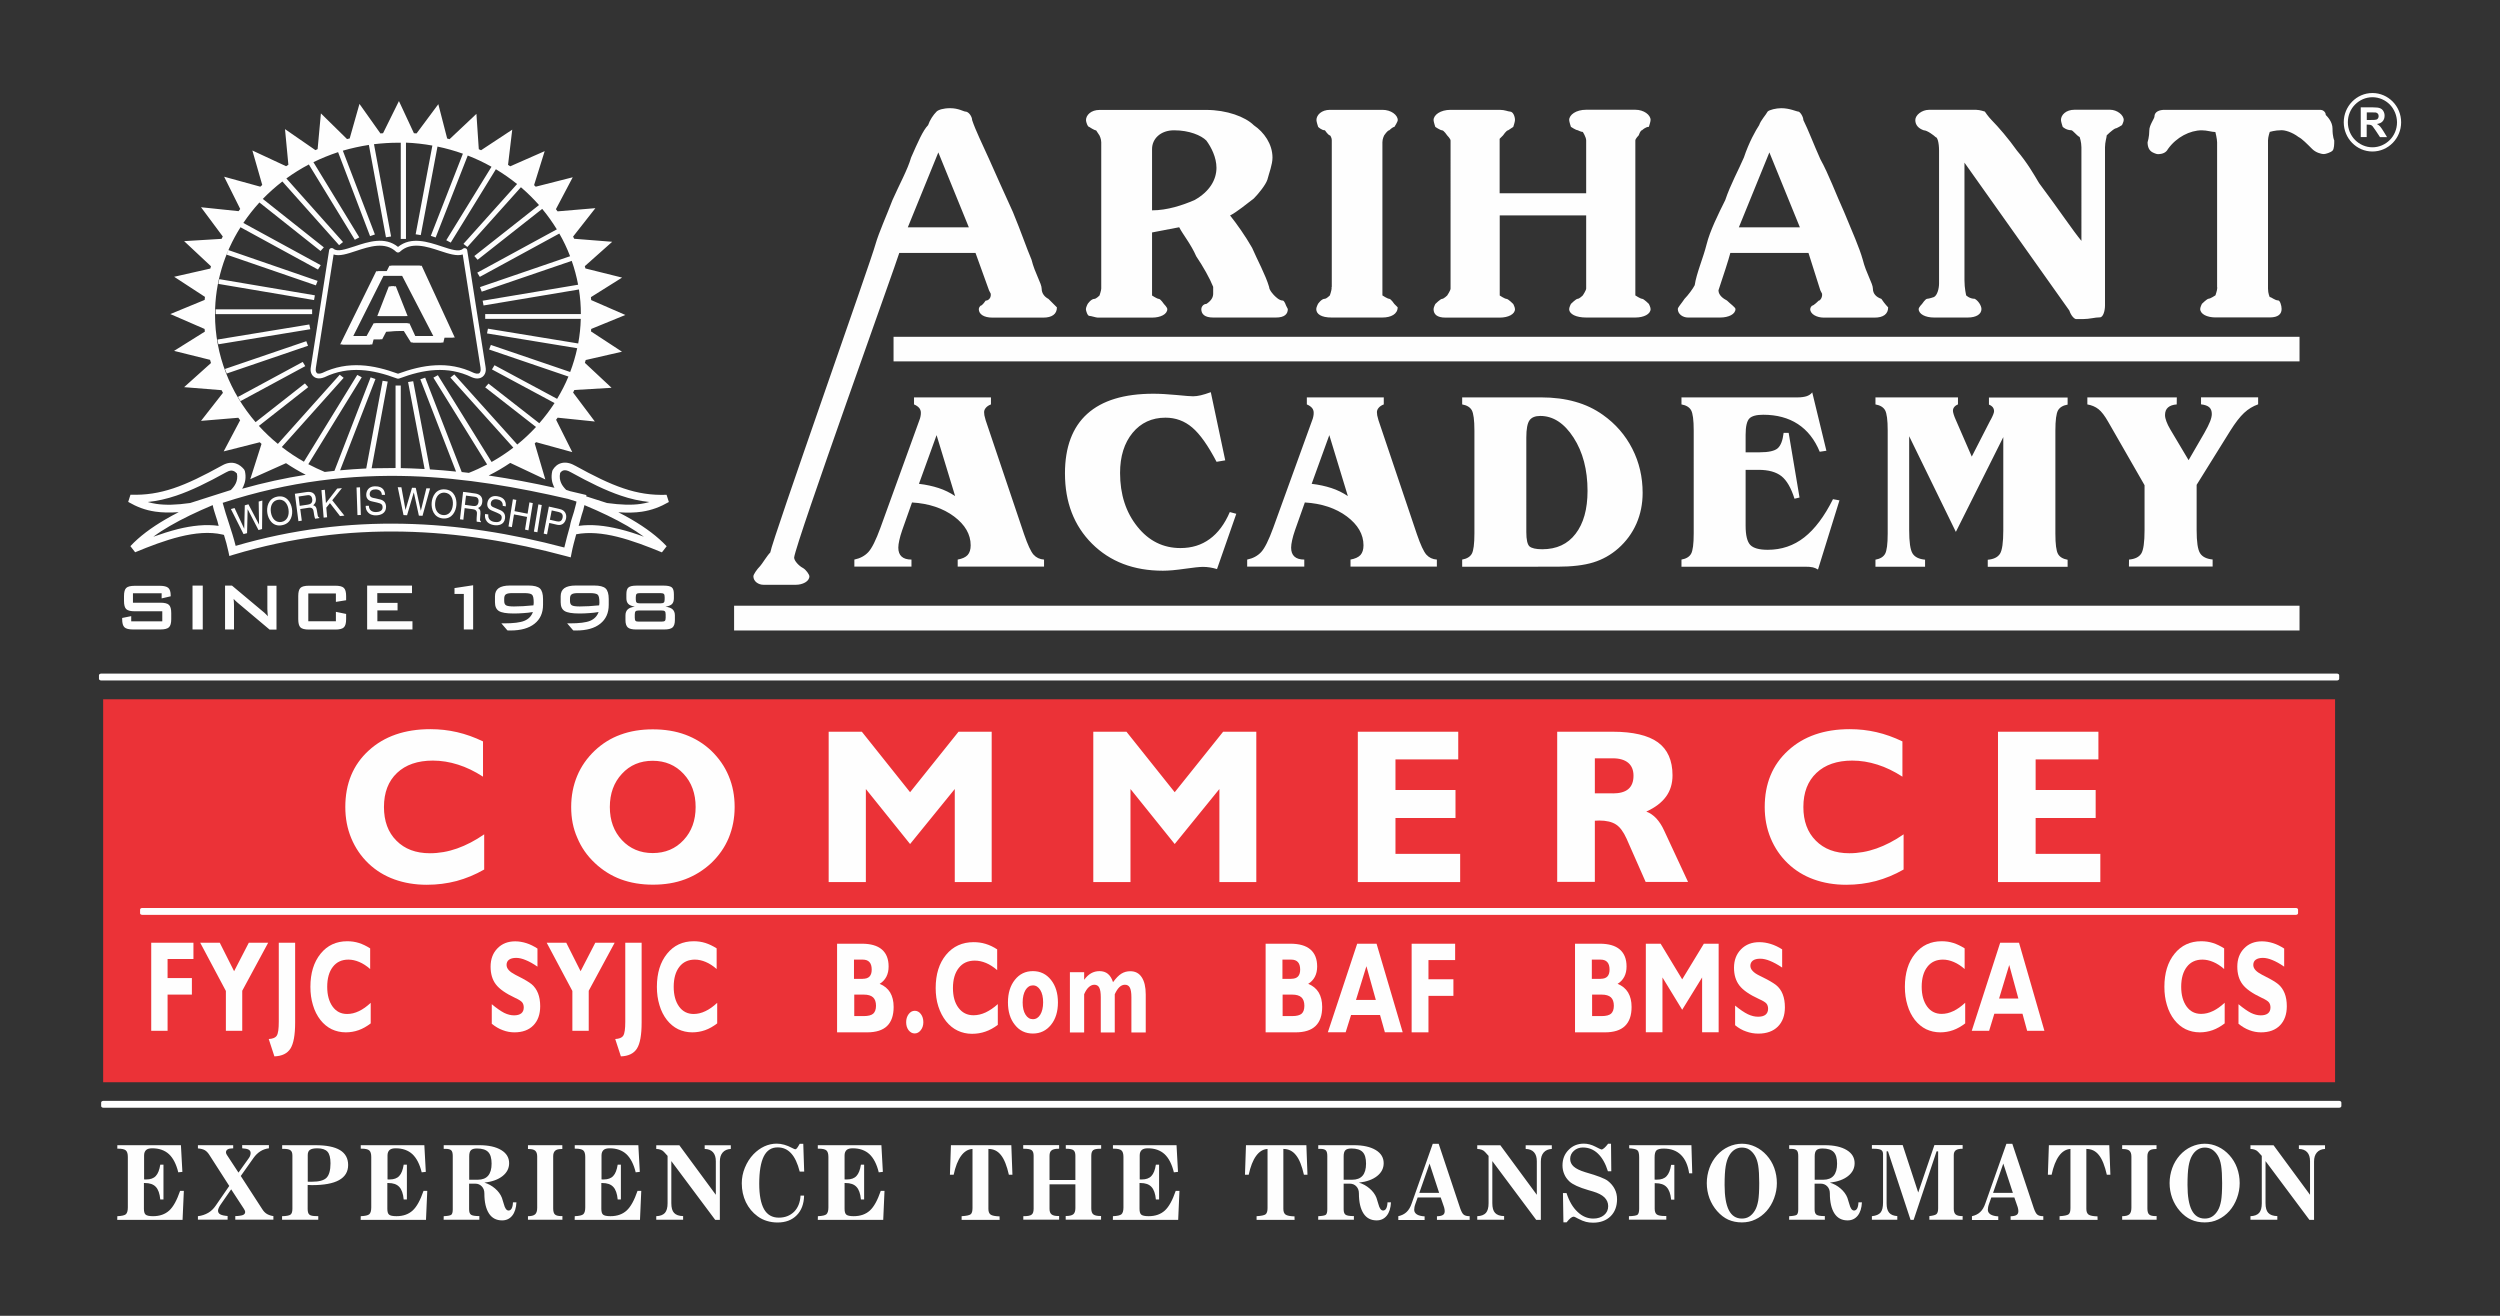 <svg xmlns="http://www.w3.org/2000/svg" xmlns:xlink="http://www.w3.org/1999/xlink" id="Layer_1" x="0px" y="0px" viewBox="0 0 273.6 144" style="enable-background:new 0 0 273.6 144;" xml:space="preserve">
<rect x="0" y="0" width="273.6" height="144" fill="#333333" stroke="none"/>
<style type="text/css">
	.st0{clip-path:url(#SVGID_2_);fill-rule:evenodd;clip-rule:evenodd;fill:#1962A4;}
	.st1{clip-path:url(#SVGID_2_);fill-rule:evenodd;clip-rule:evenodd;fill:#EB3237;}
	.st2{clip-path:url(#SVGID_2_);fill-rule:evenodd;clip-rule:evenodd;fill:#FEFEFE;}
	.st3{clip-path:url(#SVGID_2_);fill:#1962A4;}
	.st4{fill-rule:evenodd;clip-rule:evenodd;fill:#FEFEFE;}
	.st5{fill-rule:evenodd;clip-rule:evenodd;fill:#EB3237;}
	.st6{fill:#FEFEFE;}
</style>
<g>
	<path class="st4" d="M232.99,62.01l0.01-0.77c0.65-0.06,1.09-0.27,1.34-0.66c0.24-0.38,0.36-1.24,0.36-2.57V53.1l-3.97-6.92   c-0.38-0.67-0.74-1.14-1.07-1.4c-0.34-0.27-0.75-0.44-1.22-0.52v-0.77h9.79l-0.01,0.77c-0.42,0.03-0.73,0.14-0.95,0.33   c-0.22,0.19-0.33,0.47-0.33,0.83c0,0.2,0.05,0.44,0.15,0.7c0.1,0.27,0.24,0.56,0.43,0.88l2,3.36l1.72-2.97   c0.29-0.51,0.5-0.93,0.63-1.26c0.13-0.33,0.19-0.61,0.19-0.82c0-0.33-0.09-0.57-0.28-0.74c-0.19-0.17-0.49-0.27-0.9-0.32v-0.77   h6.25v0.77c-0.57,0.2-1.08,0.51-1.54,0.94c-0.46,0.43-0.96,1.08-1.5,1.94l-3.69,5.93v4.94c0,1.3,0.12,2.15,0.38,2.55   c0.25,0.39,0.71,0.62,1.37,0.68v0.77H232.99z M219.25,47.82l-5.2,10.39l-5.11-10.47v10.28c0,1.3,0.12,2.15,0.37,2.55   c0.24,0.39,0.7,0.62,1.37,0.68v0.77h-5.43v-0.77c0.51-0.09,0.86-0.3,1.05-0.63c0.19-0.33,0.29-1.07,0.29-2.23V47.12   c0-1.16-0.1-1.9-0.29-2.23c-0.19-0.33-0.54-0.54-1.05-0.63v-0.77h9.03v0.77c-0.18,0.07-0.32,0.17-0.41,0.29   c-0.1,0.12-0.14,0.25-0.14,0.42c0,0.08,0.03,0.21,0.08,0.38c0.05,0.17,0.13,0.38,0.24,0.62l1.74,4l2.05-4l0.03-0.04   c0.24-0.45,0.36-0.76,0.36-0.92c0-0.17-0.05-0.32-0.14-0.44c-0.1-0.12-0.24-0.22-0.42-0.29v-0.77h8.61v0.77   c-0.51,0.09-0.86,0.3-1.05,0.63c-0.19,0.33-0.29,1.07-0.29,2.23v11.26c0,1.16,0.1,1.9,0.29,2.23c0.19,0.33,0.54,0.54,1.05,0.63   v0.77h-8.74v-0.77c0.65-0.06,1.09-0.27,1.34-0.66c0.24-0.38,0.36-1.24,0.36-2.57V47.82z M184.02,62.01v-0.77   c0.51-0.09,0.86-0.3,1.05-0.63c0.19-0.33,0.29-1.07,0.29-2.23V47.12c0-1.16-0.1-1.9-0.29-2.23c-0.19-0.33-0.54-0.54-1.05-0.63   v-0.77h12.73c0.39,0,0.71-0.05,0.97-0.13c0.26-0.09,0.47-0.23,0.61-0.42l1.55,6.39l-0.73,0.11c-0.55-1.34-1.35-2.35-2.39-3.03   c-1.04-0.68-2.31-1.02-3.8-1.02c-0.74,0-1.25,0.14-1.51,0.41c-0.27,0.28-0.41,0.87-0.41,1.79v1.91h1.55c0.97,0,1.63-0.15,1.96-0.44   c0.34-0.3,0.55-0.86,0.65-1.69h0.55l1.19,7.08l-0.55,0.13c-0.37-1.18-0.85-2.01-1.43-2.47c-0.59-0.46-1.42-0.69-2.5-0.69h-1.42v6.1   c0,1.06,0.17,1.76,0.51,2.12c0.34,0.35,0.97,0.53,1.91,0.53c1.51,0,2.84-0.45,4-1.36c1.16-0.91,2.2-2.3,3.14-4.18l0.71,0.13   l-2.35,7.57c-0.17-0.11-0.36-0.19-0.56-0.24c-0.2-0.05-0.5-0.07-0.89-0.07H184.02z M167.04,57.69v0.54c0,0.84,0.12,1.36,0.35,1.57   c0.24,0.2,0.7,0.31,1.39,0.31c1.57,0,2.79-0.56,3.65-1.69c0.87-1.13,1.31-2.69,1.31-4.7c0-2.31-0.51-4.25-1.53-5.83   c-1.02-1.58-2.24-2.37-3.64-2.37c-0.56,0-0.95,0.16-1.18,0.48c-0.23,0.32-0.35,0.95-0.35,1.89V57.69z M160.02,62.01v-0.77   c0.51-0.09,0.86-0.3,1.05-0.63c0.19-0.33,0.29-1.07,0.29-2.23V47.13c0-1.16-0.1-1.9-0.29-2.24c-0.19-0.33-0.54-0.54-1.05-0.63   v-0.77h8.63c1.38,0,2.63,0.16,3.75,0.48c1.11,0.31,2.12,0.79,3.03,1.44c1.38,0.98,2.45,2.21,3.21,3.7c0.76,1.49,1.13,3.1,1.13,4.83   c0,1.21-0.23,2.34-0.68,3.37c-0.46,1.04-1.12,1.94-1.99,2.71c-0.81,0.71-1.72,1.22-2.73,1.53c-1,0.31-2.32,0.47-3.95,0.47H160.02z    M143.61,45.98c0.06-0.13,0.09-0.27,0.12-0.41c0.03-0.13,0.04-0.26,0.04-0.39c0-0.21-0.06-0.38-0.18-0.53   c-0.12-0.14-0.3-0.28-0.57-0.39v-0.77h8.42v0.77c-0.24,0.09-0.42,0.21-0.55,0.36c-0.13,0.15-0.2,0.31-0.2,0.48   c0,0.11,0.01,0.22,0.03,0.35c0.02,0.12,0.07,0.31,0.14,0.54l4.2,12.46c0.4,1.17,0.75,1.92,1.04,2.25c0.3,0.33,0.68,0.51,1.15,0.54   v0.77h-9.45v-0.77c0.5-0.09,0.87-0.26,1.09-0.5c0.22-0.25,0.33-0.6,0.33-1.06c0-1.2-0.61-2.25-1.82-3.16   c-1.21-0.9-2.75-1.42-4.6-1.53l-1.08,3.05c-0.14,0.4-0.24,0.76-0.31,1.08c-0.07,0.32-0.11,0.59-0.11,0.81   c0,0.44,0.12,0.76,0.36,0.98c0.24,0.22,0.6,0.33,1.08,0.33v0.77h-6.25v-0.77c0.63-0.13,1.14-0.4,1.53-0.82   c0.39-0.42,0.83-1.31,1.32-2.65L143.61,45.98z M143.55,52.95c0.78,0.09,1.5,0.25,2.15,0.46c0.65,0.21,1.25,0.51,1.81,0.88   l-2.03-6.67L143.55,52.95z M134.09,50.38l-0.95,0.16c-0.93-1.78-1.81-3.03-2.66-3.75c-0.84-0.72-1.82-1.08-2.93-1.08   c-1.49,0-2.69,0.56-3.6,1.66c-0.91,1.11-1.37,2.57-1.37,4.39c0,2.34,0.63,4.3,1.89,5.87c1.25,1.57,2.83,2.35,4.72,2.35   c1.24,0,2.3-0.33,3.2-0.99c0.9-0.65,1.64-1.64,2.2-2.95l0.71,0.19l-2.11,6.05c-0.26-0.08-0.53-0.14-0.78-0.18   c-0.26-0.04-0.51-0.06-0.76-0.06c-0.36,0-1.03,0.07-2,0.21c-0.97,0.14-1.76,0.21-2.38,0.21c-3.2,0-5.78-0.99-7.76-2.96   c-1.97-1.97-2.96-4.53-2.96-7.69c0-2.88,0.82-5.06,2.44-6.52c1.63-1.47,4.04-2.2,7.24-2.2c0.72,0,1.56,0.05,2.53,0.14   c0.97,0.1,1.58,0.14,1.82,0.14c0.25,0,0.54-0.04,0.84-0.11c0.31-0.07,0.67-0.19,1.09-0.34L134.09,50.38z M100.62,45.98   c0.06-0.13,0.09-0.27,0.12-0.41c0.03-0.13,0.04-0.26,0.04-0.39c0-0.21-0.06-0.38-0.18-0.53c-0.12-0.14-0.3-0.28-0.57-0.39v-0.77   h8.42v0.77c-0.24,0.09-0.42,0.21-0.55,0.36c-0.13,0.15-0.2,0.31-0.2,0.48c0,0.11,0.01,0.22,0.03,0.35   c0.02,0.12,0.07,0.31,0.14,0.54l4.2,12.46c0.4,1.17,0.75,1.92,1.04,2.25c0.3,0.33,0.68,0.51,1.15,0.54v0.77h-9.45v-0.77   c0.5-0.09,0.87-0.26,1.09-0.5c0.22-0.25,0.33-0.6,0.33-1.06c0-1.2-0.61-2.25-1.82-3.16c-1.21-0.9-2.75-1.42-4.6-1.53l-1.08,3.05   c-0.14,0.4-0.24,0.76-0.31,1.08c-0.07,0.32-0.11,0.59-0.11,0.81c0,0.44,0.12,0.76,0.36,0.98c0.24,0.22,0.6,0.33,1.08,0.33v0.77   h-6.25v-0.77c0.63-0.13,1.14-0.4,1.53-0.82c0.39-0.42,0.83-1.31,1.32-2.65L100.62,45.98z M100.57,52.95   c0.78,0.09,1.5,0.25,2.15,0.46c0.65,0.21,1.25,0.51,1.81,0.88l-2.03-6.67L100.57,52.95z"></path>
	<rect x="97.79" y="36.86" class="st4" width="153.87" height="2.69"></rect>
	<rect x="80.34" y="66.29" class="st4" width="171.32" height="2.71"></rect>
	<path class="st4" d="M242.64,31.4V15.57c0-0.37-0.19-1.12-0.19-1.12c-0.37,0-0.93-0.19-1.48-0.19c-1.3,0-2.78,0.75-3.71,2.05   c-0.19,0.37-0.56,0.56-1.11,0.56c-0.19,0-0.56-0.19-0.56-0.19c-0.37-0.19-0.56-0.56-0.56-1.12c0,0,0.19-0.56,0.19-1.3   c0-0.56,0.56-1.3,0.56-1.49c0-0.56,0.56-0.75,1.11-0.75h17.08c0.19,0,0.56,0.19,0.56,0.56c0.19,0.19,0.74,0.75,0.74,1.49   c0,0.93,0.19,1.3,0.19,1.3c0,0.37,0,0.93-0.19,1.12c-0.19,0.19-0.74,0.37-0.93,0.37c-0.37,0-0.93-0.19-1.3-0.56   c-0.56-0.56-1.11-1.12-1.48-1.3c-0.74-0.56-1.49-0.75-1.86-0.75c-0.74,0-1.3,0.19-1.3,0.19s-0.19,0.56-0.19,0.93v16.21   c0,0.56,0.19,0.93,0.19,0.93c0.19,0,0.56,0.37,0.93,0.37c0.19,0,0.37,0.56,0.37,0.93c0,0.56-0.37,0.93-1.3,0.93h-5.94   c-0.93,0-1.67-0.37-1.67-0.93c0-0.19,0.19-0.56,0.19-0.56s0.56-0.56,0.74-0.56c0.19,0,0.74-0.37,0.74-0.37s0.19-0.56,0.19-0.75   V31.4z M214.99,17.8v12.85c0,0.93,0.19,1.68,0.19,1.68s0.37,0.37,0.93,0.37c0.37,0.19,0.74,0.74,0.74,1.12   c0,0.56-0.56,0.93-1.49,0.93h-3.71c-0.93,0-1.67-0.37-1.67-0.93c0-0.19,0.37-0.56,0.37-0.56s0.37-0.56,0.56-0.56   c0.19,0,0.74-0.19,0.74-0.19c0.37-0.19,0.56-0.93,0.56-1.49V16.5c0-0.93-0.19-1.49-0.37-1.49c-0.19-0.19-0.93-0.75-1.3-0.75   c-0.56-0.19-0.93-0.56-0.93-1.12c0-0.56,0.74-1.12,1.48-1.12h5.2c0.37,0,0.93,0.19,0.93,0.19s0.37,0.56,0.74,0.93   c0.74,0.75,1.86,2.05,2.78,3.35c1.11,1.3,1.86,2.61,2.41,3.54c2.23,2.98,3.71,5.22,4.64,6.33V16.12c0-0.56-0.19-1.12-0.19-1.12   c-0.37-0.19-0.74-0.75-0.93-0.75c-0.56,0-0.93-0.37-0.93-0.37s-0.19-0.56-0.19-0.75c0-0.56,0.56-1.12,1.48-1.12h3.9   c0.74,0,1.49,0.56,1.49,1.12c0,0.19-0.19,0.56-0.19,0.56s-0.56,0.37-0.74,0.37c-0.37,0.19-0.93,0.75-0.93,0.75   c0,0.19-0.19,0.74-0.19,1.3v17.32c0,0.56-0.19,1.3-0.56,1.3c-0.56,0-1.11,0.19-1.86,0.19c-0.19,0-0.74,0-0.74,0   c-0.19,0-0.56-0.37-0.74-0.93L214.99,17.8z M189.37,27.67c-0.19,0.75-0.74,2.42-1.3,4.1c0,0.56,0.56,0.93,0.93,1.12   c0.37,0.37,0.93,0.75,0.93,0.93c0,0.56-0.74,0.93-1.67,0.93h-3.53c-0.56,0-1.11-0.37-1.11-0.93c0-0.19,0.37-0.56,0.74-1.12   c0.37-0.37,0.93-1.12,1.11-1.49c0.19-1.3,0.93-2.98,1.3-4.47c0.37-1.49,1.3-3.35,2.04-4.84c0.56-1.68,1.48-3.35,2.04-4.66   c0.56-1.68,1.3-2.98,1.67-3.54c0.19-0.56,0.74-1.12,0.93-1.49c0.19-0.19,0.93-0.37,1.49-0.37c0.93,0,1.67,0.37,1.86,0.37   c0.19,0,0.56,0.56,0.56,0.93c0.56,1.12,1.11,2.61,1.86,4.28c0.93,1.68,1.67,3.73,2.6,5.78c0.93,2.24,1.67,3.91,2.04,5.22   c0.37,1.49,1.11,2.61,1.11,3.17c0,0.56,0.37,0.93,0.93,1.12c0.37,0.56,0.74,0.93,0.74,0.93c0,0.75-0.56,1.12-1.48,1.12h-5.57   c-0.74,0-1.48-0.37-1.48-0.93c0-0.19,0.19-0.37,0.19-0.37c0.19,0,0.74-0.56,0.74-0.56c0.19,0,0.37-0.37,0.37-0.56v-0.19l-0.19-0.37   l-1.3-4.1H189.37z M190.3,24.88h6.68l-3.34-8.2L190.3,24.88z M164.13,23.58v8.01c0,0.19,0,0.75,0,0.75s0.56,0.37,0.74,0.37   c0.19,0,0.74,0.56,0.74,0.56s0.19,0.37,0.19,0.56c0,0.56-0.74,0.93-1.67,0.93h-5.94c-0.93,0-1.3-0.37-1.3-0.93   c0-0.19,0.19-0.56,0.19-0.56s0.56-0.56,0.74-0.56s0.56-0.37,0.56-0.37s0.37-0.56,0.37-0.75V15.38c0-0.19-0.37-0.56-0.37-0.56   s-0.37-0.56-0.56-0.56s-0.74-0.37-0.74-0.37s-0.19-0.56-0.19-0.75c0-0.56,0.74-1.12,1.86-1.12h5.38c0.56,0,0.93,0.19,1.11,0.19   c0.37,0,0.56,0.56,0.56,0.93c0,0.19-0.19,0.75-0.19,0.75l-0.56,0.37c-0.19,0-0.56,0.56-0.56,0.56l-0.37,0.37v5.96h9.47v-5.78   c0-0.37-0.37-0.93-0.37-0.93c-0.19,0-0.56-0.19-0.56-0.19c-0.19,0-0.74-0.37-0.74-0.37s-0.19-0.56-0.19-0.75   c0-0.56,0.74-1.12,1.86-1.12h5.38c0.93,0,1.67,0.56,1.67,1.12c0,0.19-0.19,0.75-0.19,0.75c-0.37,0-0.74,0.37-0.74,0.37   c-0.19,0-0.37,0.56-0.37,0.56s-0.37,0.37-0.37,0.56v16.21c0,0.19,0,0.75,0,0.75s0.56,0.37,0.74,0.37s0.74,0.56,0.74,0.56   s0.19,0.37,0.19,0.56c0,0.56-0.74,0.93-1.67,0.93h-5.38c-1.11,0-1.86-0.37-1.86-0.93c0-0.19,0.19-0.56,0.19-0.56   s0.56-0.56,0.74-0.56c0.19,0,0.56-0.37,0.56-0.37s0.37-0.56,0.37-0.75v-8.01H164.13z M145.75,31.4V15.38   c0-0.37-0.19-0.56-0.19-0.56c-0.19,0-0.56-0.56-0.56-0.56c-0.37,0-0.74-0.37-0.74-0.37s-0.19-0.56-0.19-0.75   c0-0.56,0.56-1.12,1.48-1.12h5.75c0.93,0,1.67,0.56,1.67,1.12c0,0.19-0.37,0.75-0.37,0.75c-0.19,0-0.56,0.37-0.56,0.37   c-0.19,0-0.56,0.56-0.56,0.56s-0.19,0.37-0.19,0.74v16.02c0,0.19,0,0.75,0,0.75s0.56,0.37,0.74,0.37c0.19,0,0.56,0.56,0.56,0.56   l0.37,0.37c0,0.75-0.74,1.12-1.67,1.12h-5.57c-1.11,0-1.67-0.37-1.67-0.93c0-0.19,0.19-0.56,0.19-0.56s0.37-0.56,0.74-0.56   c0.19,0,0.56-0.37,0.56-0.37s0.19-0.56,0.19-0.75V31.4z M126.08,25.44v6.15c0,0.19,0,0.75,0,0.75s0.56,0.37,0.74,0.37   c0.19,0,0.56,0.56,0.56,0.56s0.37,0.37,0.37,0.56c0,0.56-0.74,0.93-1.67,0.93h-5.94c-0.19,0-0.74-0.19-0.93-0.19   c-0.19,0-0.37-0.56-0.37-0.74c0-0.19,0.19-0.56,0.19-0.56s0.37-0.56,0.74-0.56c0.19,0,0.56-0.37,0.56-0.37s0.19-0.56,0.19-0.75   V15.57c0-0.37-0.19-0.74-0.19-0.74l-0.37-0.56c-0.19,0-0.74-0.37-0.74-0.37c-0.19,0-0.37-0.56-0.37-0.75   c0-0.56,0.56-1.12,1.48-1.12h11.69c2.23,0,4.27,0.75,5.2,1.68c1.11,0.75,2.04,2.05,2.04,3.54c0,0.75-0.37,1.68-0.56,2.42   c-0.19,0.56-0.93,1.49-1.48,2.05c-0.74,0.56-1.86,1.49-2.6,1.86c0.74,0.93,1.67,2.24,2.41,3.54c0.56,1.3,1.48,2.98,1.86,4.28   c0,0.37,0.56,0.93,0.56,0.93c0.19,0.19,0.56,0.56,0.93,0.56c0.19,0,0.37,0.56,0.37,0.56l0.19,0.37c0,0.56-0.37,0.93-1.3,0.93h-6.87   c-0.93,0-1.3-0.37-1.3-0.93c0-0.19,0.19-0.56,0.56-0.56c0.56-0.37,0.74-0.75,0.74-1.12c0,0,0-0.56,0-0.75   c-0.37-0.93-1.11-2.24-1.86-3.35c-0.56-1.3-1.48-2.42-1.86-3.17L126.08,25.44z M126.08,23.02c1.67,0,3.34-0.56,4.64-1.12   c1.67-0.93,2.41-2.24,2.41-3.54c0-1.12-0.56-2.24-1.11-2.98c-0.56-0.56-1.86-1.12-3.53-1.12c-1.48,0-2.41,0.93-2.41,2.05V23.02z    M98.42,27.67c-0.19,0.75-11.32,31.67-11.51,33.35c0,0.37,0.56,0.93,0.93,1.12c0.37,0.19,0.74,0.75,0.74,0.93   c0,0.56-0.74,0.93-1.49,0.93h-3.53c-0.56,0-1.11-0.37-1.11-0.93c0-0.19,0.37-0.75,0.74-1.12c0.19-0.19,0.74-1.12,1.11-1.49   c0.19-1.3,11.14-32.23,11.51-33.72c0.37-1.3,1.3-3.35,1.86-4.84c0.74-1.68,1.67-3.35,2.04-4.66c0.74-1.68,1.3-2.98,1.86-3.54   c0.19-0.56,0.56-1.12,0.93-1.49c0.19-0.19,0.74-0.37,1.48-0.37c0.93,0,1.48,0.37,1.67,0.37c0.37,0,0.74,0.56,0.74,0.93   c0.37,1.12,1.11,2.61,1.86,4.28c0.74,1.68,1.67,3.73,2.6,5.78c0.93,2.24,1.48,3.91,2.04,5.22c0.37,1.49,1.11,2.61,1.11,3.17   c0,0.56,0.37,0.93,0.74,1.12c0.56,0.56,0.93,0.93,0.93,0.93c0,0.75-0.56,1.12-1.49,1.12h-5.57c-0.93,0-1.49-0.37-1.49-0.93   c0-0.19,0.19-0.37,0.19-0.37c0.19,0,0.56-0.56,0.56-0.56c0.37,0,0.56-0.37,0.56-0.56v-0.19l-0.19-0.37l-1.48-4.1H98.42z    M99.35,24.88h6.68l-3.34-8.2L99.35,24.88z"></path>
	<path class="st4" d="M259.01,13.13h0.48c0.31,0,0.5-0.01,0.58-0.04c0.08-0.03,0.14-0.07,0.18-0.14c0.04-0.06,0.07-0.15,0.07-0.24   c0-0.11-0.03-0.2-0.09-0.27c-0.06-0.07-0.14-0.11-0.24-0.13c-0.05-0.01-0.21-0.01-0.47-0.01h-0.5V13.13z M258.36,15.01v-3.26h1.36   c0.34,0,0.59,0.03,0.74,0.09c0.16,0.06,0.28,0.16,0.37,0.31c0.09,0.15,0.14,0.32,0.14,0.51c0,0.24-0.07,0.45-0.21,0.61   c-0.14,0.16-0.35,0.26-0.63,0.3c0.14,0.08,0.26,0.17,0.35,0.27c0.09,0.1,0.21,0.28,0.37,0.53l0.39,0.64h-0.77L260,14.3   c-0.17-0.25-0.28-0.41-0.34-0.48c-0.06-0.07-0.13-0.11-0.19-0.14c-0.07-0.02-0.18-0.04-0.33-0.04h-0.13v1.36H258.36z"></path>
	<path class="st4" d="M261.54,11.44c-0.49-0.49-1.16-0.8-1.9-0.8c-0.74,0-1.41,0.31-1.9,0.8c-0.49,0.49-0.79,1.18-0.79,1.94   c0,0.76,0.3,1.44,0.79,1.94c0.49,0.49,1.16,0.8,1.9,0.8c0.74,0,1.41-0.31,1.9-0.8c0.49-0.49,0.79-1.18,0.79-1.94   C262.32,12.62,262.02,11.94,261.54,11.44 M259.64,10.18c0.86,0,1.65,0.36,2.22,0.94l0,0c0.57,0.58,0.92,1.38,0.92,2.26   c0,0.88-0.35,1.68-0.92,2.26l0,0c-0.57,0.58-1.35,0.94-2.22,0.94c-0.87,0-1.65-0.36-2.22-0.94l0,0c-0.57-0.58-0.92-1.38-0.92-2.26   c0-0.88,0.35-1.68,0.92-2.26l0,0C257.99,10.54,258.77,10.18,259.64,10.18z"></path>
	<rect x="11.29" y="76.53" class="st5" width="244.26" height="41.91"></rect>
	<path class="st4" d="M218.66,96.53V80.08h10.99v3.03h-6.87v3.35h6.57v3.06h-6.57v3.93h7.08v3.08H218.66z M208.33,95.16   c-0.99,0.57-2,0.98-3.03,1.26c-1.03,0.27-2.12,0.41-3.25,0.41c-1.29,0-2.47-0.2-3.55-0.59c-1.08-0.39-2.02-0.97-2.82-1.73   c-0.83-0.79-1.46-1.72-1.9-2.78c-0.44-1.06-0.65-2.19-0.65-3.41c0-2.56,0.85-4.62,2.56-6.18c1.7-1.56,3.95-2.34,6.75-2.34   c1,0,1.98,0.11,2.93,0.33c0.95,0.22,1.9,0.56,2.83,1.01v3.86c-0.91-0.59-1.82-1.03-2.74-1.32c-0.91-0.29-1.83-0.44-2.75-0.44   c-1.66,0-2.97,0.45-3.92,1.35c-0.95,0.9-1.43,2.14-1.43,3.73c0,1.54,0.45,2.77,1.36,3.68c0.91,0.92,2.13,1.38,3.67,1.38   c0.99,0,1.98-0.17,2.97-0.52c0.99-0.35,1.99-0.87,2.97-1.55V95.16z M170.42,96.53V80.08h6.07c2.23,0,3.88,0.39,4.95,1.16   c1.06,0.77,1.6,1.98,1.6,3.61c0,0.91-0.24,1.69-0.71,2.33c-0.47,0.65-1.19,1.2-2.16,1.64c0.41,0.15,0.77,0.4,1.1,0.75   c0.32,0.35,0.61,0.79,0.85,1.32l2.62,5.63h-4.64l-2.09-4.74c-0.34-0.75-0.72-1.27-1.16-1.55c-0.43-0.28-1.04-0.43-1.83-0.43   c-0.06,0-0.14,0-0.24,0.01c-0.1,0.01-0.18,0.01-0.24,0.01v6.69H170.42z M176.51,86.83c0.76,0,1.33-0.16,1.7-0.48   c0.37-0.32,0.56-0.8,0.56-1.45c0-0.62-0.19-1.09-0.58-1.42c-0.39-0.32-0.95-0.49-1.68-0.49h-1.97v3.83H176.51z M148.6,96.53V80.08   h10.99v3.03h-6.87v3.35h6.57v3.06h-6.57v3.93h7.08v3.08H148.6z M119.65,96.53V80.08h3.63l5.28,6.62l5.3-6.62h3.63v16.45h-4.04   V86.35l-4.89,6.02l-4.84-6.02v10.18H119.65z M90.69,96.53V80.08h3.63l5.28,6.62l5.3-6.62h3.63v16.45h-4.04V86.35l-4.89,6.02   l-4.84-6.02v10.18H90.69z M62.51,88.32c0-1.22,0.22-2.35,0.65-3.39c0.43-1.04,1.08-1.97,1.93-2.78c0.83-0.78,1.77-1.37,2.83-1.75   c1.06-0.39,2.23-0.58,3.52-0.58c1.31,0,2.49,0.19,3.55,0.58c1.06,0.39,2.01,0.97,2.84,1.75c0.85,0.82,1.49,1.74,1.92,2.78   c0.44,1.04,0.65,2.17,0.65,3.39c0,1.22-0.22,2.34-0.65,3.38c-0.43,1.04-1.08,1.96-1.92,2.76c-0.84,0.78-1.79,1.37-2.85,1.77   c-1.06,0.4-2.24,0.59-3.53,0.59c-1.28,0-2.46-0.2-3.51-0.59c-1.05-0.39-2-0.99-2.84-1.78c-0.85-0.8-1.49-1.72-1.92-2.76   C62.72,90.66,62.51,89.54,62.51,88.32z M66.74,88.32c0,1.47,0.44,2.67,1.32,3.62c0.88,0.94,2.01,1.42,3.37,1.42   c1.37,0,2.5-0.47,3.38-1.42c0.88-0.94,1.32-2.15,1.32-3.62c0-1.47-0.44-2.69-1.32-3.63c-0.88-0.95-2.01-1.43-3.38-1.43   c-1.36,0-2.49,0.47-3.37,1.43C67.18,85.64,66.74,86.85,66.74,88.32z M52.99,95.16c-0.99,0.57-2,0.98-3.03,1.26   c-1.03,0.27-2.12,0.41-3.25,0.41c-1.29,0-2.47-0.2-3.55-0.59c-1.08-0.39-2.02-0.97-2.82-1.73c-0.83-0.79-1.46-1.72-1.9-2.78   c-0.44-1.06-0.65-2.19-0.65-3.41c0-2.56,0.85-4.62,2.56-6.18c1.7-1.56,3.95-2.34,6.75-2.34c1,0,1.98,0.11,2.93,0.33   c0.95,0.22,1.9,0.56,2.83,1.01v3.86c-0.91-0.59-1.82-1.03-2.74-1.32c-0.91-0.29-1.83-0.44-2.75-0.44c-1.66,0-2.97,0.45-3.92,1.35   c-0.95,0.9-1.43,2.14-1.43,3.73c0,1.54,0.45,2.77,1.36,3.68c0.91,0.92,2.13,1.38,3.67,1.38c0.99,0,1.98-0.17,2.97-0.52   c0.99-0.35,1.99-0.87,2.97-1.55V95.16z"></path>
	<path class="st4" d="M11.07,74.47h244.69c0.13,0,0.24-0.08,0.24-0.18V73.9c0-0.1-0.11-0.18-0.24-0.18H11.07   c-0.13,0-0.24,0.08-0.24,0.18v0.39C10.83,74.39,10.94,74.47,11.07,74.47"></path>
	<path class="st4" d="M11.31,121.23H256c0.13,0,0.24-0.08,0.24-0.18v-0.39c0-0.1-0.11-0.18-0.24-0.18H11.31   c-0.13,0-0.24,0.08-0.24,0.18v0.39C11.07,121.15,11.18,121.23,11.31,121.23"></path>
	<path class="st4" d="M78.49,112c-0.43,0.33-0.87,0.58-1.32,0.74c-0.45,0.16-0.92,0.24-1.41,0.24c-0.56,0-1.07-0.12-1.54-0.34   c-0.47-0.23-0.88-0.57-1.23-1.01c-0.36-0.46-0.64-1.01-0.82-1.63c-0.19-0.62-0.28-1.28-0.28-2c0-1.5,0.37-2.7,1.11-3.62   c0.74-0.92,1.72-1.37,2.93-1.37c0.44,0,0.86,0.06,1.27,0.19c0.41,0.13,0.82,0.33,1.23,0.59v2.26c-0.4-0.35-0.79-0.6-1.19-0.77   c-0.4-0.17-0.8-0.26-1.19-0.26c-0.72,0-1.29,0.26-1.7,0.79c-0.41,0.53-0.62,1.26-0.62,2.19c0,0.9,0.2,1.62,0.59,2.16   c0.39,0.54,0.93,0.81,1.59,0.81c0.43,0,0.86-0.1,1.29-0.31c0.43-0.2,0.86-0.51,1.29-0.91V112z M67.33,113.71   c0.44-0.02,0.73-0.14,0.88-0.37c0.15-0.23,0.22-0.74,0.22-1.52v-8.65h1.79v8.74c0,1.35-0.17,2.3-0.51,2.84   c-0.34,0.54-0.92,0.83-1.76,0.86L67.33,113.71z M62.64,112.81v-4.36l-2.81-5.28h2.14l1.57,3.12l1.61-3.12h2.12l-2.84,5.26v4.38   H62.64z M53.82,112.04v-2.14c0.54,0.45,0.99,0.76,1.36,0.95c0.37,0.18,0.73,0.27,1.07,0.27c0.35,0,0.61-0.07,0.8-0.22   c0.18-0.15,0.27-0.36,0.27-0.64c0-0.23-0.06-0.42-0.17-0.56c-0.11-0.14-0.37-0.31-0.79-0.5c-1.02-0.48-1.72-0.97-2.1-1.48   c-0.38-0.5-0.57-1.15-0.57-1.93c0-0.82,0.25-1.49,0.75-2c0.5-0.52,1.15-0.77,1.95-0.77c0.4,0,0.81,0.07,1.22,0.2   c0.41,0.13,0.81,0.33,1.21,0.59v1.98c-0.48-0.33-0.91-0.57-1.29-0.72c-0.38-0.16-0.73-0.24-1.04-0.24c-0.34,0-0.6,0.07-0.78,0.2   c-0.18,0.13-0.27,0.32-0.27,0.57c0,0.2,0.08,0.39,0.24,0.57c0.16,0.18,0.4,0.34,0.72,0.51c0.07,0.04,0.17,0.09,0.31,0.16   c0.68,0.34,1.17,0.63,1.47,0.87c0.31,0.26,0.54,0.59,0.7,0.99c0.16,0.4,0.24,0.88,0.24,1.42c0,0.89-0.25,1.59-0.75,2.1   c-0.5,0.51-1.19,0.76-2.07,0.76c-0.44,0-0.87-0.08-1.28-0.24C54.6,112.59,54.2,112.35,53.82,112.04z"></path>
	<path class="st4" d="M244.98,112.04v-2.14c0.54,0.45,0.99,0.76,1.36,0.95c0.37,0.18,0.73,0.27,1.07,0.27c0.35,0,0.61-0.07,0.8-0.22   c0.18-0.15,0.27-0.36,0.27-0.64c0-0.23-0.06-0.42-0.17-0.56c-0.11-0.14-0.37-0.31-0.79-0.5c-1.02-0.48-1.72-0.97-2.1-1.48   c-0.38-0.5-0.57-1.15-0.57-1.93c0-0.82,0.25-1.49,0.75-2c0.5-0.52,1.15-0.77,1.95-0.77c0.4,0,0.81,0.07,1.22,0.2   c0.41,0.13,0.81,0.33,1.21,0.59v1.98c-0.48-0.33-0.91-0.57-1.29-0.72c-0.38-0.16-0.73-0.24-1.04-0.24c-0.34,0-0.6,0.07-0.78,0.2   c-0.18,0.13-0.27,0.32-0.27,0.57c0,0.2,0.08,0.39,0.24,0.57c0.16,0.18,0.4,0.34,0.72,0.51c0.07,0.04,0.17,0.09,0.31,0.16   c0.68,0.34,1.17,0.63,1.46,0.87c0.31,0.26,0.54,0.59,0.7,0.99c0.16,0.4,0.24,0.88,0.24,1.42c0,0.89-0.25,1.59-0.75,2.1   c-0.5,0.51-1.19,0.76-2.07,0.76c-0.44,0-0.87-0.08-1.28-0.24C245.76,112.59,245.36,112.35,244.98,112.04"></path>
	<path class="st4" d="M243.47,112c-0.43,0.33-0.87,0.58-1.32,0.74c-0.45,0.16-0.92,0.24-1.41,0.24c-0.56,0-1.07-0.12-1.54-0.34   c-0.47-0.23-0.88-0.57-1.23-1.01c-0.36-0.46-0.64-1.01-0.82-1.63c-0.19-0.62-0.28-1.28-0.28-2c0-1.5,0.37-2.71,1.11-3.62   c0.74-0.92,1.72-1.37,2.93-1.37c0.44,0,0.86,0.06,1.27,0.19c0.41,0.13,0.82,0.33,1.23,0.59v2.26c-0.4-0.35-0.79-0.6-1.19-0.77   c-0.4-0.17-0.8-0.26-1.19-0.26c-0.72,0-1.29,0.26-1.7,0.79c-0.41,0.53-0.62,1.26-0.62,2.18c0,0.9,0.2,1.62,0.59,2.16   c0.39,0.54,0.92,0.81,1.59,0.81c0.43,0,0.86-0.1,1.29-0.31c0.43-0.2,0.86-0.51,1.29-0.91V112z"></path>
	<path class="st4" d="M218.78,109.28h2.11l-1-3.67L218.78,109.28z M215.79,112.81l3.11-9.64h2.06l2.78,9.64h-1.89l-0.51-1.87h-3.08   l-0.57,1.87H215.79z"></path>
	<path class="st4" d="M215.07,112c-0.43,0.33-0.87,0.58-1.32,0.74c-0.45,0.16-0.92,0.24-1.41,0.24c-0.56,0-1.07-0.12-1.54-0.34   c-0.47-0.23-0.88-0.57-1.23-1.01c-0.36-0.46-0.64-1.01-0.82-1.63c-0.19-0.62-0.28-1.28-0.28-2c0-1.5,0.37-2.71,1.11-3.62   c0.74-0.92,1.72-1.37,2.93-1.37c0.44,0,0.86,0.06,1.27,0.19c0.41,0.13,0.82,0.33,1.23,0.59v2.26c-0.4-0.35-0.79-0.6-1.19-0.77   c-0.4-0.17-0.8-0.26-1.19-0.26c-0.72,0-1.29,0.26-1.7,0.79c-0.41,0.53-0.62,1.26-0.62,2.18c0,0.9,0.2,1.62,0.59,2.16   c0.39,0.54,0.93,0.81,1.59,0.81c0.43,0,0.86-0.1,1.29-0.31c0.43-0.2,0.86-0.51,1.29-0.91V112z"></path>
	<path class="st4" d="M154.49,112.97v-9.69h4.76v1.79h-2.92v2.1h2.73v1.82h-2.73v3.99H154.49z M145.32,112.97l3.21-9.69h2.12   l2.86,9.69h-1.95l-0.53-1.89h-3.17l-0.59,1.89H145.32z M148.4,109.43h2.17l-1.03-3.69L148.4,109.43z M138.51,112.97v-9.69h2.71   c0.97,0,1.7,0.21,2.19,0.63c0.49,0.42,0.74,1.04,0.74,1.86c0,0.43-0.08,0.8-0.25,1.13c-0.17,0.32-0.41,0.58-0.73,0.77   c0.51,0.21,0.9,0.53,1.15,0.95c0.25,0.42,0.38,0.95,0.38,1.58c0,0.93-0.24,1.62-0.73,2.09c-0.48,0.46-1.21,0.69-2.18,0.69H138.51z    M141.31,107.12c0.33,0,0.58-0.08,0.74-0.25c0.16-0.17,0.24-0.42,0.24-0.75c0-0.37-0.08-0.65-0.25-0.83   c-0.16-0.18-0.41-0.27-0.74-0.27h-0.95v2.11H141.31z M140.36,111.2h1.07c0.48,0,0.82-0.09,1.02-0.26c0.2-0.18,0.3-0.47,0.3-0.87   c0-0.42-0.11-0.72-0.32-0.92c-0.22-0.2-0.55-0.3-1.01-0.3h-1.05V111.2z"></path>
	<path class="st4" d="M189.89,112.2v-2.15c0.55,0.45,1.02,0.77,1.4,0.95c0.38,0.18,0.75,0.27,1.11,0.27c0.36,0,0.63-0.07,0.82-0.22   c0.18-0.15,0.28-0.36,0.28-0.65c0-0.23-0.06-0.42-0.17-0.56c-0.11-0.14-0.38-0.31-0.81-0.5c-1.05-0.48-1.77-0.98-2.16-1.49   c-0.39-0.51-0.59-1.15-0.59-1.94c0-0.83,0.26-1.5,0.77-2.02c0.51-0.52,1.18-0.78,2-0.78c0.42,0,0.84,0.07,1.26,0.2   c0.42,0.13,0.84,0.33,1.24,0.59v1.99c-0.49-0.33-0.94-0.57-1.33-0.73c-0.39-0.16-0.75-0.24-1.07-0.24c-0.35,0-0.62,0.07-0.8,0.2   c-0.18,0.14-0.28,0.33-0.28,0.57c0,0.2,0.08,0.39,0.25,0.57c0.16,0.18,0.41,0.35,0.74,0.51c0.07,0.04,0.18,0.09,0.32,0.16   c0.7,0.34,1.2,0.64,1.51,0.88c0.32,0.26,0.56,0.59,0.72,1c0.16,0.41,0.24,0.88,0.24,1.43c0,0.9-0.26,1.6-0.77,2.11   c-0.51,0.51-1.23,0.77-2.14,0.77c-0.46,0-0.9-0.08-1.32-0.23C190.69,112.75,190.28,112.52,189.89,112.2 M180.12,112.97v-9.69h1.62   l2.36,3.9l2.37-3.9h1.62v9.69h-1.81v-6l-2.18,3.54l-2.16-3.54v6H180.12z M172.37,112.97v-9.69h2.71c0.97,0,1.7,0.21,2.19,0.63   c0.49,0.42,0.74,1.04,0.74,1.86c0,0.43-0.08,0.8-0.25,1.13c-0.17,0.32-0.41,0.58-0.73,0.77c0.51,0.21,0.9,0.53,1.15,0.95   c0.25,0.42,0.38,0.95,0.38,1.58c0,0.93-0.24,1.62-0.73,2.09c-0.48,0.46-1.21,0.69-2.18,0.69H172.37z M175.17,107.12   c0.33,0,0.58-0.08,0.74-0.25c0.16-0.17,0.24-0.42,0.24-0.75c0-0.37-0.08-0.65-0.25-0.83c-0.16-0.18-0.41-0.27-0.74-0.27h-0.95v2.11   H175.17z M174.22,111.2h1.07c0.48,0,0.82-0.09,1.02-0.26c0.2-0.18,0.31-0.47,0.31-0.87c0-0.42-0.11-0.72-0.32-0.92   c-0.22-0.2-0.55-0.3-1.01-0.3h-1.05V111.2z"></path>
	<path class="st4" d="M117.09,112.97v-6.57h1.56v0.83c0.24-0.33,0.5-0.57,0.77-0.72c0.27-0.15,0.57-0.23,0.91-0.23   c0.37,0,0.68,0.1,0.92,0.3c0.24,0.2,0.43,0.5,0.56,0.91c0.32-0.44,0.62-0.75,0.91-0.93c0.29-0.18,0.61-0.27,0.98-0.27   c0.55,0,0.96,0.22,1.25,0.66c0.29,0.44,0.44,1.06,0.44,1.89v4.15h-1.57v-3.87c0-0.48-0.06-0.83-0.17-1.04   c-0.11-0.21-0.29-0.31-0.54-0.31c-0.22,0-0.42,0.09-0.6,0.26c-0.18,0.17-0.35,0.43-0.51,0.78v4.18h-1.53v-3.87   c0-0.48-0.06-0.83-0.17-1.04c-0.11-0.21-0.29-0.31-0.54-0.31c-0.21,0-0.41,0.09-0.6,0.26c-0.19,0.17-0.36,0.43-0.51,0.78v4.18   H117.09z M110.31,109.7c0-1.01,0.25-1.83,0.76-2.47c0.51-0.64,1.16-0.95,1.97-0.95c0.81,0,1.47,0.32,1.98,0.96   c0.51,0.64,0.76,1.46,0.76,2.47c0,1-0.25,1.82-0.76,2.45c-0.51,0.63-1.17,0.95-1.98,0.95c-0.81,0-1.47-0.31-1.97-0.95   C110.56,111.53,110.31,110.71,110.31,109.7z M111.92,109.7c0,0.56,0.1,1.01,0.31,1.34c0.21,0.34,0.48,0.5,0.81,0.5   c0.34,0,0.61-0.17,0.81-0.5c0.2-0.33,0.31-0.78,0.31-1.34c0-0.56-0.1-1.01-0.31-1.35c-0.21-0.34-0.48-0.51-0.81-0.51   c-0.33,0-0.6,0.17-0.81,0.51C112.03,108.69,111.92,109.14,111.92,109.7z M109.2,112.16c-0.44,0.33-0.89,0.58-1.36,0.74   c-0.46,0.16-0.95,0.24-1.46,0.24c-0.57,0-1.1-0.12-1.58-0.35c-0.48-0.23-0.9-0.57-1.26-1.02c-0.37-0.47-0.65-1.01-0.85-1.63   c-0.2-0.62-0.29-1.29-0.29-2.01c0-1.51,0.38-2.72,1.14-3.64c0.76-0.92,1.77-1.38,3.02-1.38c0.45,0,0.89,0.06,1.31,0.19   c0.43,0.13,0.85,0.33,1.26,0.6v2.27c-0.41-0.35-0.81-0.61-1.22-0.78c-0.41-0.17-0.82-0.26-1.23-0.26c-0.74,0-1.33,0.26-1.75,0.8   c-0.42,0.53-0.64,1.26-0.64,2.2c0,0.91,0.2,1.63,0.61,2.17c0.41,0.54,0.95,0.81,1.64,0.81c0.44,0,0.88-0.1,1.33-0.31   c0.44-0.21,0.89-0.51,1.33-0.91V112.16z M99.17,111.87c0-0.34,0.09-0.64,0.27-0.88c0.18-0.24,0.4-0.37,0.67-0.37   c0.27,0,0.49,0.12,0.67,0.36c0.18,0.24,0.27,0.53,0.27,0.89c0,0.34-0.09,0.63-0.28,0.87c-0.18,0.24-0.41,0.36-0.67,0.36   c-0.26,0-0.48-0.12-0.67-0.36C99.26,112.51,99.17,112.22,99.17,111.87z M91.61,112.97v-9.69h2.71c0.97,0,1.7,0.21,2.19,0.63   c0.49,0.42,0.74,1.04,0.74,1.86c0,0.43-0.08,0.8-0.25,1.13c-0.17,0.32-0.41,0.58-0.73,0.77c0.51,0.21,0.9,0.53,1.15,0.95   c0.25,0.42,0.38,0.95,0.38,1.58c0,0.93-0.24,1.62-0.72,2.09c-0.48,0.46-1.21,0.69-2.18,0.69H91.61z M94.42,107.12   c0.33,0,0.58-0.08,0.74-0.25c0.16-0.17,0.24-0.42,0.24-0.75c0-0.37-0.08-0.65-0.25-0.83c-0.16-0.18-0.41-0.27-0.74-0.27h-0.95v2.11   H94.42z M93.47,111.2h1.07c0.48,0,0.82-0.09,1.02-0.26c0.2-0.18,0.31-0.47,0.31-0.87c0-0.42-0.11-0.72-0.32-0.92   c-0.22-0.2-0.55-0.3-1.01-0.3h-1.05V111.2z"></path>
	<path class="st4" d="M40.57,112c-0.43,0.33-0.87,0.58-1.32,0.74c-0.45,0.16-0.92,0.24-1.41,0.24c-0.56,0-1.07-0.12-1.54-0.34   c-0.47-0.23-0.88-0.57-1.23-1.01c-0.36-0.46-0.64-1.01-0.82-1.63c-0.19-0.62-0.28-1.28-0.28-2c0-1.5,0.37-2.7,1.11-3.62   c0.74-0.92,1.72-1.37,2.93-1.37c0.44,0,0.86,0.06,1.27,0.19c0.41,0.13,0.82,0.33,1.23,0.59v2.26c-0.4-0.35-0.79-0.6-1.19-0.77   c-0.4-0.17-0.8-0.26-1.19-0.26c-0.72,0-1.29,0.26-1.7,0.79c-0.41,0.53-0.62,1.26-0.62,2.19c0,0.9,0.2,1.62,0.59,2.16   c0.39,0.54,0.92,0.81,1.59,0.81c0.43,0,0.86-0.1,1.29-0.31c0.43-0.2,0.86-0.51,1.29-0.91V112z M29.41,113.71   c0.44-0.02,0.73-0.14,0.88-0.37c0.15-0.23,0.22-0.74,0.22-1.52v-8.65h1.79v8.74c0,1.35-0.17,2.3-0.51,2.84   c-0.34,0.54-0.92,0.83-1.76,0.86L29.41,113.71z M24.72,112.81v-4.36l-2.81-5.28h2.14l1.57,3.12l1.61-3.12h2.12l-2.84,5.26v4.38   H24.72z M16.55,112.81v-9.64h4.62v1.78h-2.83v2.09H21v1.81h-2.66v3.96H16.55z"></path>
	<path class="st4" d="M15.56,100.12h235.71c0.13,0,0.23-0.08,0.23-0.18v-0.39c0-0.1-0.1-0.18-0.23-0.18H15.56   c-0.13,0-0.23,0.08-0.23,0.18v0.39C15.32,100.04,15.43,100.12,15.56,100.12"></path>
	<path class="st6" d="M246.29,133.5v-0.4c0.44-0.02,0.75-0.14,0.95-0.36c0.19-0.22,0.29-0.57,0.29-1.05v-5.19l-0.39-0.43   c-0.1-0.11-0.22-0.19-0.36-0.24c-0.14-0.05-0.3-0.09-0.49-0.09v-0.4h2.53l3.99,5.42v-3.67c0-0.43-0.1-0.76-0.31-0.99   c-0.21-0.23-0.51-0.35-0.91-0.36v-0.4h2.86v0.4c-0.39,0.02-0.68,0.15-0.89,0.39c-0.21,0.24-0.31,0.57-0.31,0.99v6.38h-0.51   l-4.8-6.43v4.6c0,0.5,0.1,0.86,0.3,1.07c0.2,0.22,0.53,0.34,0.99,0.35v0.4H246.29z M241.28,133.78c-0.55,0-1.04-0.1-1.49-0.3   c-0.44-0.2-0.85-0.52-1.22-0.94c-0.36-0.41-0.64-0.88-0.84-1.41c-0.19-0.53-0.29-1.07-0.29-1.65c0-0.57,0.1-1.12,0.29-1.65   c0.19-0.53,0.47-0.99,0.83-1.4c0.36-0.4,0.77-0.71,1.25-0.93c0.48-0.22,0.97-0.33,1.48-0.33c0.51,0,0.99,0.11,1.46,0.33   c0.47,0.22,0.88,0.53,1.24,0.93c0.36,0.4,0.64,0.86,0.83,1.38c0.19,0.53,0.29,1.08,0.29,1.67c0,0.56-0.1,1.11-0.3,1.65   c-0.2,0.54-0.47,1-0.83,1.41c-0.36,0.4-0.77,0.71-1.23,0.92C242.3,133.68,241.81,133.78,241.28,133.78z M239.4,129.69   c0,1.24,0.16,2.16,0.47,2.76c0.31,0.6,0.78,0.91,1.42,0.91c0.3,0,0.58-0.07,0.81-0.22c0.24-0.15,0.44-0.37,0.62-0.67   c0.17-0.28,0.28-0.64,0.36-1.07c0.07-0.43,0.11-1.07,0.11-1.93c0-0.82-0.04-1.45-0.11-1.9c-0.07-0.44-0.19-0.8-0.36-1.09   c-0.18-0.3-0.39-0.52-0.62-0.67c-0.24-0.15-0.51-0.22-0.81-0.22c-0.29,0-0.56,0.08-0.79,0.23c-0.24,0.15-0.44,0.37-0.61,0.67   c-0.17,0.29-0.29,0.67-0.37,1.14C239.44,128.09,239.4,128.78,239.4,129.69z M232.25,133.5v-0.4c0.37,0,0.63-0.07,0.78-0.2   c0.15-0.13,0.23-0.37,0.23-0.71v-5.62c0-0.29-0.07-0.5-0.21-0.63c-0.14-0.13-0.38-0.19-0.7-0.19h-0.1v-0.42h3.76v0.42h-0.12   c-0.31,0-0.53,0.06-0.67,0.19c-0.14,0.13-0.21,0.33-0.21,0.6v5.7c0,0.33,0.06,0.55,0.19,0.67c0.13,0.12,0.36,0.18,0.7,0.18h0.12   v0.4H232.25z M225.4,133.5v-0.4c0.52-0.03,0.85-0.1,0.99-0.21c0.14-0.11,0.2-0.34,0.2-0.68v-6.47c-0.48,0.03-0.9,0.28-1.25,0.76   c-0.35,0.48-0.62,1.17-0.81,2.06h-0.41l0.11-3.23h6.61l0.12,3.23h-0.39c-0.22-0.97-0.5-1.69-0.86-2.14   c-0.36-0.46-0.82-0.68-1.38-0.68v6.56c0,0.3,0.08,0.51,0.25,0.63c0.16,0.11,0.49,0.18,0.97,0.19l0.01,0.38H225.4z M215.81,133.5   v-0.4c0.36-0.08,0.67-0.23,0.9-0.45c0.24-0.22,0.43-0.54,0.57-0.96l2.3-6.51h0.65l2.35,7.05c0.13,0.37,0.26,0.61,0.4,0.71   c0.14,0.11,0.36,0.16,0.64,0.16v0.4h-3.58v-0.39c0.31-0.01,0.53-0.06,0.66-0.15c0.13-0.08,0.19-0.23,0.19-0.42   c0-0.06-0.01-0.13-0.02-0.2c-0.01-0.08-0.03-0.15-0.05-0.22l-0.37-1.07h-2.52l-0.25,0.7c-0.04,0.12-0.08,0.24-0.1,0.35   c-0.02,0.11-0.03,0.21-0.03,0.3c0,0.21,0.1,0.38,0.3,0.51c0.2,0.12,0.48,0.19,0.84,0.21v0.4H215.81z M218.12,130.55h2.17   l-1.05-3.21L218.12,130.55z M204.86,133.5v-0.4c0.45-0.05,0.77-0.18,0.95-0.4c0.18-0.22,0.27-0.58,0.27-1.1v-5.3   c0-0.21-0.07-0.36-0.21-0.45c-0.14-0.08-0.41-0.13-0.79-0.13h-0.22v-0.4h3.37l1.7,5.19l1.77-5.19h3.09v0.4   c-0.34,0-0.59,0.05-0.74,0.16c-0.15,0.11-0.23,0.28-0.23,0.53v5.89c0,0.28,0.07,0.49,0.21,0.61c0.14,0.12,0.38,0.18,0.71,0.18h0.05   v0.4h-3.64v-0.4c0.42-0.05,0.68-0.12,0.79-0.23c0.11-0.11,0.17-0.31,0.17-0.62V126h-0.17l-2.51,7.5h-0.34l-2.47-7.5h-0.15v5.7   c0,0.46,0.09,0.8,0.28,1.02c0.18,0.22,0.48,0.34,0.89,0.37v0.4H204.86z M195.8,133.5l0.01-0.4c0.43-0.02,0.7-0.07,0.82-0.15   c0.11-0.08,0.17-0.28,0.17-0.59v-5.84c0-0.31-0.05-0.51-0.16-0.62c-0.11-0.11-0.31-0.17-0.61-0.17h-0.22v-0.4h3.89   c1.02,0,1.82,0.18,2.4,0.53c0.58,0.35,0.87,0.83,0.87,1.44c0,0.56-0.24,1.03-0.72,1.41c-0.48,0.38-1.14,0.62-1.99,0.72   c0.43,0.12,0.82,0.34,1.17,0.64c0.35,0.3,0.6,0.64,0.75,1.02c0.06,0.17,0.13,0.4,0.21,0.68c0.12,0.47,0.29,0.71,0.52,0.71   c0.14,0,0.26-0.08,0.34-0.23c0.08-0.15,0.13-0.38,0.14-0.67h0.38c-0.03,0.62-0.18,1.11-0.46,1.46c-0.28,0.35-0.65,0.52-1.11,0.52   c-0.63,0-1.11-0.25-1.44-0.76c-0.33-0.51-0.5-1.24-0.5-2.19c0-0.32-0.09-0.57-0.28-0.77c-0.19-0.2-0.43-0.3-0.72-0.3h-0.67v2.81   c0,0.3,0.07,0.49,0.21,0.59c0.14,0.1,0.44,0.15,0.91,0.15v0.4H195.8z M198.59,129.11h0.95c0.5,0,0.88-0.15,1.13-0.44   c0.25-0.29,0.38-0.73,0.38-1.32c0-0.59-0.12-1.01-0.37-1.27c-0.25-0.26-0.66-0.39-1.23-0.39c-0.31,0-0.53,0.06-0.66,0.19   c-0.13,0.13-0.19,0.35-0.19,0.66V129.11z M190.63,133.78c-0.55,0-1.04-0.1-1.49-0.3c-0.44-0.2-0.85-0.52-1.22-0.94   c-0.36-0.41-0.64-0.88-0.84-1.41c-0.19-0.53-0.29-1.07-0.29-1.65c0-0.57,0.1-1.12,0.29-1.65c0.19-0.53,0.47-0.99,0.83-1.4   c0.36-0.4,0.77-0.71,1.25-0.93c0.48-0.22,0.97-0.33,1.48-0.33c0.51,0,0.99,0.11,1.46,0.33c0.47,0.22,0.88,0.53,1.24,0.93   c0.36,0.4,0.64,0.86,0.83,1.38c0.19,0.53,0.29,1.08,0.29,1.67c0,0.56-0.1,1.11-0.3,1.65c-0.2,0.54-0.47,1-0.83,1.41   c-0.36,0.4-0.77,0.71-1.23,0.92C191.65,133.68,191.15,133.78,190.63,133.78z M188.74,129.69c0,1.24,0.16,2.16,0.47,2.76   c0.31,0.6,0.78,0.91,1.42,0.91c0.3,0,0.58-0.07,0.81-0.22c0.24-0.15,0.44-0.37,0.62-0.67c0.17-0.28,0.28-0.64,0.36-1.07   c0.07-0.43,0.11-1.07,0.11-1.93c0-0.82-0.04-1.45-0.11-1.9c-0.07-0.44-0.19-0.8-0.36-1.09c-0.18-0.3-0.39-0.52-0.62-0.67   c-0.23-0.15-0.51-0.22-0.81-0.22c-0.29,0-0.56,0.08-0.79,0.23c-0.24,0.15-0.44,0.37-0.61,0.67c-0.17,0.29-0.29,0.67-0.37,1.14   C188.78,128.09,188.74,128.78,188.74,129.69z M178.27,133.5v-0.4c0.5-0.01,0.81-0.07,0.93-0.15c0.12-0.09,0.19-0.31,0.19-0.67   v-5.61c0-0.41-0.06-0.68-0.2-0.79c-0.13-0.11-0.43-0.18-0.89-0.21v-0.34h6.81l0.09,3.08h-0.34c-0.13-0.89-0.43-1.56-0.9-2.02   c-0.47-0.46-1.1-0.69-1.89-0.69c-0.39,0-0.65,0.07-0.79,0.2c-0.14,0.14-0.2,0.39-0.2,0.77v2.42c0.03,0,0.06,0.01,0.1,0.01   c0.03,0,0.09,0,0.16,0c0.46,0,0.81-0.12,1.05-0.38c0.24-0.25,0.41-0.67,0.5-1.24h0.35v3.81h-0.35c-0.06-0.64-0.23-1.09-0.5-1.38   c-0.26-0.28-0.67-0.42-1.2-0.42h-0.1v2.79c0,0.31,0.08,0.52,0.23,0.63c0.15,0.11,0.44,0.17,0.87,0.17h0.17v0.4H178.27z    M171.1,133.77l-0.05-3.2h0.39c0.29,0.89,0.69,1.58,1.21,2.06c0.51,0.49,1.09,0.73,1.72,0.73c0.48,0,0.88-0.13,1.18-0.38   c0.3-0.25,0.45-0.58,0.45-0.98c0-0.37-0.14-0.69-0.41-0.96c-0.28-0.27-0.7-0.48-1.27-0.65c-0.11-0.03-0.27-0.08-0.48-0.14   c-1.03-0.3-1.73-0.62-2.09-0.96c-0.25-0.24-0.44-0.5-0.56-0.8c-0.13-0.3-0.19-0.61-0.19-0.95c0-0.68,0.22-1.25,0.67-1.7   c0.45-0.46,1-0.68,1.67-0.68c0.41,0,0.83,0.11,1.24,0.32c0.41,0.21,0.64,0.32,0.68,0.32c0.08,0,0.19-0.05,0.31-0.16   c0.13-0.11,0.27-0.27,0.42-0.47h0.32l0.03,3.01h-0.37c-0.26-0.83-0.62-1.48-1.09-1.93c-0.47-0.45-1.02-0.67-1.65-0.67   c-0.38,0-0.71,0.12-0.98,0.36c-0.27,0.24-0.41,0.54-0.41,0.89c0,0.33,0.13,0.61,0.39,0.84c0.26,0.23,0.67,0.43,1.22,0.6   c0.03,0.01,0.07,0.02,0.13,0.04c1.26,0.36,2.06,0.67,2.39,0.93c0.33,0.26,0.58,0.56,0.75,0.9c0.17,0.34,0.25,0.7,0.25,1.1   c0,0.78-0.24,1.41-0.71,1.87c-0.47,0.46-1.11,0.7-1.91,0.7c-0.28,0-0.54-0.03-0.78-0.09c-0.24-0.06-0.54-0.18-0.88-0.36   c-0.04-0.02-0.1-0.05-0.17-0.09c-0.14-0.08-0.24-0.12-0.3-0.12c-0.09,0-0.2,0.05-0.33,0.15c-0.12,0.1-0.27,0.25-0.44,0.47H171.1z    M161.67,133.5v-0.4c0.44-0.02,0.75-0.14,0.95-0.36c0.19-0.22,0.29-0.57,0.29-1.05v-5.19l-0.39-0.43c-0.1-0.11-0.22-0.19-0.36-0.24   c-0.14-0.05-0.3-0.09-0.49-0.09v-0.4h2.53l3.99,5.42v-3.67c0-0.43-0.1-0.76-0.31-0.99c-0.21-0.23-0.51-0.35-0.91-0.36v-0.4h2.86   v0.4c-0.39,0.02-0.68,0.15-0.89,0.39c-0.21,0.24-0.31,0.57-0.31,0.99v6.38h-0.51l-4.8-6.43v4.6c0,0.5,0.1,0.86,0.3,1.07   c0.2,0.22,0.53,0.34,0.99,0.35v0.4H161.67z M153.03,133.5v-0.4c0.36-0.08,0.67-0.23,0.9-0.45c0.24-0.22,0.43-0.54,0.57-0.96   l2.3-6.51h0.65l2.35,7.05c0.13,0.37,0.26,0.61,0.4,0.71c0.14,0.11,0.36,0.16,0.64,0.16v0.4h-3.58v-0.39   c0.31-0.01,0.53-0.06,0.66-0.15c0.13-0.08,0.19-0.23,0.19-0.42c0-0.06-0.01-0.13-0.02-0.2c-0.01-0.08-0.03-0.15-0.05-0.22   l-0.37-1.07h-2.52l-0.25,0.7c-0.04,0.12-0.08,0.24-0.1,0.35c-0.02,0.11-0.03,0.21-0.03,0.3c0,0.21,0.1,0.38,0.3,0.51   c0.2,0.12,0.48,0.19,0.84,0.21v0.4H153.03z M155.33,130.55h2.17l-1.05-3.21L155.33,130.55z M144.26,133.5l0.01-0.4   c0.43-0.02,0.7-0.07,0.82-0.15c0.11-0.08,0.17-0.28,0.17-0.59v-5.84c0-0.31-0.05-0.51-0.16-0.62c-0.11-0.11-0.31-0.17-0.61-0.17   h-0.22v-0.4h3.89c1.02,0,1.82,0.18,2.4,0.53c0.58,0.35,0.87,0.83,0.87,1.44c0,0.56-0.24,1.03-0.72,1.41   c-0.48,0.38-1.14,0.62-1.99,0.72c0.43,0.12,0.82,0.34,1.17,0.64c0.35,0.3,0.6,0.64,0.75,1.02c0.06,0.17,0.13,0.4,0.21,0.68   c0.12,0.47,0.29,0.71,0.52,0.71c0.14,0,0.26-0.08,0.34-0.23c0.08-0.15,0.13-0.38,0.14-0.67h0.38c-0.03,0.62-0.18,1.11-0.46,1.46   c-0.28,0.35-0.65,0.52-1.11,0.52c-0.63,0-1.11-0.25-1.44-0.76c-0.33-0.51-0.5-1.24-0.5-2.19c0-0.32-0.09-0.57-0.28-0.77   c-0.18-0.2-0.43-0.3-0.72-0.3h-0.67v2.81c0,0.3,0.07,0.49,0.21,0.59c0.14,0.1,0.44,0.15,0.91,0.15v0.4H144.26z M147.04,129.11h0.95   c0.5,0,0.88-0.15,1.13-0.44c0.25-0.29,0.38-0.73,0.38-1.32c0-0.59-0.12-1.01-0.37-1.27c-0.25-0.26-0.66-0.39-1.23-0.39   c-0.31,0-0.53,0.06-0.66,0.19c-0.13,0.13-0.19,0.35-0.19,0.66V129.11z M137.52,133.5v-0.4c0.52-0.03,0.85-0.1,0.99-0.21   c0.14-0.11,0.21-0.34,0.21-0.68v-6.47c-0.48,0.03-0.9,0.28-1.25,0.76c-0.35,0.48-0.62,1.17-0.81,2.06h-0.41l0.11-3.23h6.61   l0.12,3.23h-0.39c-0.22-0.97-0.5-1.69-0.87-2.14c-0.36-0.46-0.82-0.68-1.38-0.68v6.56c0,0.3,0.08,0.51,0.25,0.63   c0.16,0.11,0.49,0.18,0.97,0.19l0.01,0.38H137.52z M124.71,129.07c0.03,0,0.06,0.01,0.1,0.01c0.04,0,0.09,0,0.16,0   c0.45,0,0.8-0.12,1.04-0.38c0.24-0.25,0.4-0.67,0.49-1.24h0.35v3.81h-0.35c-0.06-0.64-0.22-1.1-0.49-1.38   c-0.26-0.28-0.66-0.42-1.2-0.42h-0.1v2.82c0,0.32,0.06,0.53,0.19,0.64c0.13,0.11,0.39,0.17,0.81,0.17c0.73,0,1.32-0.21,1.77-0.62   c0.45-0.41,0.84-1.13,1.19-2.15h0.41l-0.14,3.17h-7.15l0.01-0.4c0.48-0.02,0.79-0.09,0.93-0.21c0.14-0.12,0.22-0.37,0.22-0.74   v-5.53c0-0.35-0.07-0.59-0.22-0.72c-0.15-0.13-0.43-0.19-0.85-0.19h-0.08v-0.38h6.96l0.16,2.92l-0.45,0.05   c-0.22-0.9-0.56-1.56-1.02-1.99c-0.46-0.42-1.07-0.64-1.83-0.64c-0.3,0-0.53,0.06-0.67,0.19c-0.14,0.13-0.22,0.32-0.22,0.59V129.07   z M111.99,133.5v-0.4c0.46,0,0.77-0.05,0.91-0.17c0.15-0.11,0.22-0.33,0.22-0.65v-5.79c0-0.3-0.07-0.5-0.21-0.61   c-0.14-0.11-0.42-0.16-0.84-0.16h-0.09v-0.4h3.93v0.4h-0.1c-0.34,0-0.58,0.06-0.73,0.18c-0.15,0.12-0.22,0.31-0.22,0.59v2.65h2.83   v-2.66c0-0.29-0.07-0.49-0.21-0.6c-0.14-0.11-0.41-0.16-0.79-0.16h-0.05v-0.4h3.87v0.4h-0.13c-0.36,0-0.61,0.05-0.75,0.16   c-0.13,0.11-0.2,0.31-0.2,0.6v5.77c0,0.31,0.07,0.53,0.22,0.65c0.15,0.12,0.41,0.18,0.79,0.18h0.06v0.4h-3.87v-0.4   c0.4,0,0.67-0.06,0.83-0.19c0.15-0.12,0.23-0.35,0.23-0.68v-2.6h-2.83v2.69c0,0.28,0.07,0.48,0.22,0.6   c0.14,0.12,0.38,0.18,0.72,0.18h0.11v0.4H111.99z M105.24,133.5v-0.4c0.52-0.03,0.85-0.1,0.99-0.21c0.14-0.11,0.2-0.34,0.2-0.68   v-6.47c-0.48,0.03-0.9,0.28-1.25,0.76c-0.35,0.48-0.62,1.17-0.81,2.06h-0.41l0.11-3.23h6.61l0.12,3.23h-0.39   c-0.22-0.97-0.5-1.69-0.86-2.14c-0.36-0.46-0.82-0.68-1.38-0.68v6.56c0,0.3,0.08,0.51,0.25,0.63c0.16,0.11,0.49,0.18,0.97,0.19   l0.01,0.38H105.24z M92.43,129.07c0.03,0,0.06,0.01,0.1,0.01c0.04,0,0.09,0,0.16,0c0.45,0,0.8-0.12,1.04-0.38   c0.24-0.25,0.4-0.67,0.49-1.24h0.35v3.81h-0.35c-0.06-0.64-0.22-1.1-0.49-1.38c-0.26-0.28-0.66-0.42-1.2-0.42h-0.1v2.82   c0,0.32,0.06,0.53,0.19,0.64c0.13,0.11,0.39,0.17,0.81,0.17c0.73,0,1.32-0.21,1.77-0.62c0.45-0.41,0.84-1.13,1.19-2.15h0.41   l-0.14,3.17H89.5l0.01-0.4c0.48-0.02,0.79-0.09,0.93-0.21c0.14-0.12,0.22-0.37,0.22-0.74v-5.53c0-0.35-0.07-0.59-0.22-0.72   c-0.15-0.13-0.43-0.19-0.85-0.19H89.5v-0.38h6.96l0.16,2.92l-0.45,0.05c-0.22-0.9-0.56-1.56-1.02-1.99   c-0.46-0.42-1.07-0.64-1.83-0.64c-0.3,0-0.53,0.06-0.67,0.19c-0.14,0.13-0.22,0.32-0.22,0.59V129.07z M87.61,130.85H88   c-0.02,0.91-0.29,1.63-0.81,2.15c-0.52,0.53-1.22,0.79-2.1,0.79c-0.41,0-0.8-0.06-1.16-0.17c-0.37-0.11-0.71-0.28-1.02-0.51   c-0.55-0.4-0.97-0.91-1.28-1.54c-0.3-0.63-0.45-1.32-0.45-2.08c0-0.57,0.11-1.14,0.34-1.7c0.23-0.56,0.54-1.05,0.94-1.47   c0.36-0.37,0.76-0.66,1.19-0.86c0.44-0.2,0.89-0.3,1.35-0.3c0.54,0,1.1,0.16,1.7,0.48c0.18,0.09,0.29,0.14,0.33,0.14   c0.06,0,0.11-0.04,0.18-0.11c0.06-0.07,0.17-0.24,0.31-0.49h0.39l0.1,3.04h-0.49c-0.23-0.9-0.54-1.57-0.94-2   c-0.4-0.44-0.89-0.65-1.48-0.65c-0.68,0-1.18,0.33-1.51,0.98c-0.33,0.66-0.5,1.65-0.5,3c0,1.24,0.18,2.17,0.53,2.79   c0.35,0.61,0.89,0.92,1.61,0.92c0.69,0,1.24-0.22,1.68-0.65C87.33,132.18,87.57,131.59,87.61,130.85z M71.82,133.5v-0.4   c0.44-0.02,0.75-0.14,0.95-0.36c0.19-0.22,0.29-0.57,0.29-1.05v-5.19l-0.39-0.43c-0.1-0.11-0.22-0.19-0.36-0.24   c-0.14-0.05-0.3-0.09-0.49-0.09v-0.4h2.53l3.99,5.42v-3.67c0-0.43-0.1-0.76-0.31-0.99c-0.21-0.23-0.51-0.35-0.91-0.36v-0.4h2.86   v0.4c-0.39,0.02-0.68,0.15-0.89,0.39c-0.21,0.24-0.31,0.57-0.31,0.99v6.38h-0.51l-4.8-6.43v4.6c0,0.5,0.1,0.86,0.3,1.07   c0.2,0.22,0.53,0.34,0.99,0.35v0.4H71.82z M65.82,129.07c0.03,0,0.06,0.01,0.1,0.01c0.04,0,0.09,0,0.15,0   c0.45,0,0.8-0.12,1.04-0.38c0.24-0.25,0.4-0.67,0.49-1.24h0.35v3.81h-0.35c-0.06-0.64-0.22-1.1-0.49-1.38   c-0.26-0.28-0.66-0.42-1.2-0.42h-0.1v2.82c0,0.32,0.06,0.53,0.19,0.64c0.13,0.11,0.39,0.17,0.81,0.17c0.73,0,1.32-0.21,1.77-0.62   c0.45-0.41,0.84-1.13,1.19-2.15h0.41l-0.14,3.17h-7.15l0.01-0.4c0.48-0.02,0.79-0.09,0.93-0.21c0.14-0.12,0.22-0.37,0.22-0.74   v-5.53c0-0.35-0.07-0.59-0.22-0.72c-0.15-0.13-0.43-0.19-0.85-0.19h-0.08v-0.38h6.96l0.16,2.92l-0.45,0.05   c-0.22-0.9-0.56-1.56-1.02-1.99c-0.46-0.42-1.07-0.64-1.83-0.64c-0.3,0-0.53,0.06-0.67,0.19c-0.14,0.13-0.22,0.32-0.22,0.59V129.07   z M57.78,133.5v-0.4c0.37,0,0.63-0.07,0.78-0.2c0.15-0.13,0.23-0.37,0.23-0.71v-5.62c0-0.29-0.07-0.5-0.21-0.63   c-0.14-0.13-0.38-0.19-0.7-0.19h-0.1v-0.42h3.76v0.42h-0.12c-0.31,0-0.53,0.06-0.67,0.19c-0.14,0.13-0.21,0.33-0.21,0.6v5.7   c0,0.33,0.06,0.55,0.19,0.67c0.13,0.12,0.36,0.18,0.7,0.18h0.12v0.4H57.78z M48.55,133.5l0.01-0.4c0.43-0.02,0.7-0.07,0.82-0.15   c0.11-0.08,0.17-0.28,0.17-0.59v-5.84c0-0.31-0.05-0.51-0.16-0.62c-0.11-0.11-0.31-0.17-0.61-0.17h-0.22v-0.4h3.89   c1.02,0,1.82,0.18,2.4,0.53c0.58,0.35,0.87,0.83,0.87,1.44c0,0.56-0.24,1.03-0.72,1.41c-0.48,0.38-1.14,0.62-1.99,0.72   c0.43,0.12,0.82,0.34,1.17,0.64c0.35,0.3,0.6,0.64,0.75,1.02c0.06,0.17,0.13,0.4,0.21,0.68c0.12,0.47,0.29,0.71,0.52,0.71   c0.14,0,0.26-0.08,0.34-0.23c0.08-0.15,0.13-0.38,0.14-0.67h0.38c-0.03,0.62-0.18,1.11-0.46,1.46c-0.28,0.35-0.65,0.52-1.11,0.52   c-0.63,0-1.11-0.25-1.44-0.76c-0.33-0.51-0.5-1.24-0.5-2.19c0-0.32-0.09-0.57-0.28-0.77c-0.19-0.2-0.43-0.3-0.72-0.3h-0.67v2.81   c0,0.3,0.07,0.49,0.21,0.59c0.14,0.1,0.44,0.15,0.91,0.15v0.4H48.55z M51.34,129.11h0.95c0.5,0,0.88-0.15,1.13-0.44   c0.25-0.29,0.38-0.73,0.38-1.32c0-0.59-0.12-1.01-0.37-1.27c-0.25-0.26-0.66-0.39-1.23-0.39c-0.31,0-0.53,0.06-0.66,0.19   c-0.13,0.13-0.19,0.35-0.19,0.66V129.11z M42.39,129.07c0.03,0,0.06,0.01,0.1,0.01c0.04,0,0.09,0,0.16,0c0.45,0,0.8-0.12,1.04-0.38   c0.24-0.25,0.4-0.67,0.49-1.24h0.35v3.81h-0.35c-0.06-0.64-0.22-1.1-0.49-1.38c-0.26-0.28-0.66-0.42-1.2-0.42h-0.1v2.82   c0,0.32,0.06,0.53,0.19,0.64c0.13,0.11,0.39,0.17,0.81,0.17c0.73,0,1.32-0.21,1.77-0.62c0.45-0.41,0.84-1.13,1.19-2.15h0.41   l-0.14,3.17h-7.15l0.01-0.4c0.48-0.02,0.79-0.09,0.93-0.21c0.14-0.12,0.22-0.37,0.22-0.74v-5.53c0-0.35-0.07-0.59-0.22-0.72   c-0.15-0.13-0.43-0.19-0.85-0.19h-0.08v-0.38h6.96l0.16,2.92l-0.45,0.05c-0.22-0.9-0.56-1.56-1.02-1.99   c-0.46-0.42-1.07-0.64-1.83-0.64c-0.3,0-0.53,0.06-0.67,0.19c-0.14,0.13-0.22,0.32-0.22,0.59V129.07z M30.87,133.5v-0.4   c0.47-0.01,0.78-0.07,0.92-0.17c0.14-0.1,0.21-0.31,0.21-0.64v-5.83c0-0.28-0.07-0.47-0.21-0.57c-0.14-0.11-0.39-0.16-0.75-0.16   h-0.16v-0.4h3.63c1.21,0,2.11,0.18,2.7,0.54c0.59,0.36,0.89,0.9,0.89,1.63c0,0.73-0.33,1.28-0.99,1.65   c-0.66,0.37-1.65,0.55-2.97,0.55c-0.05,0-0.12,0-0.23-0.01c-0.1,0-0.18-0.01-0.24-0.01v2.63c0,0.31,0.06,0.51,0.19,0.62   c0.13,0.11,0.38,0.16,0.77,0.16h0.2v0.4H30.87z M33.67,129.32c0.03,0,0.08,0.01,0.14,0.01c0.06,0,0.16,0,0.3,0   c0.79,0,1.33-0.14,1.62-0.43c0.29-0.29,0.44-0.82,0.44-1.59c0-0.6-0.11-1.03-0.33-1.27c-0.22-0.24-0.59-0.37-1.11-0.37   c-0.38,0-0.65,0.06-0.81,0.17c-0.16,0.11-0.24,0.3-0.24,0.57V129.32z M21.66,133.5v-0.4c0.43-0.05,0.8-0.18,1.13-0.37   c0.32-0.19,0.59-0.45,0.82-0.79l1.48-2.15l-2.2-3.43c-0.15-0.23-0.31-0.39-0.49-0.49c-0.18-0.1-0.42-0.16-0.74-0.19v-0.35h3.86   v0.35h-0.1c-0.22,0-0.4,0.04-0.51,0.11c-0.12,0.08-0.18,0.18-0.18,0.33c0,0.08,0.04,0.18,0.11,0.29c0,0.01,0.01,0.01,0.01,0.01   l1.25,1.91l1.15-1.61c0.06-0.08,0.1-0.17,0.13-0.26c0.03-0.09,0.05-0.18,0.05-0.27c0-0.16-0.07-0.29-0.21-0.37   c-0.14-0.08-0.38-0.13-0.71-0.15l-0.01-0.35h2.93v0.35c-0.34,0.04-0.66,0.15-0.94,0.33c-0.28,0.18-0.53,0.42-0.74,0.72l-1.4,1.98   l2.37,3.66c0.14,0.22,0.31,0.39,0.5,0.5c0.19,0.11,0.43,0.19,0.7,0.23v0.39h-4.17v-0.39c0.4-0.01,0.68-0.06,0.84-0.12   c0.16-0.07,0.24-0.18,0.24-0.32c0-0.05-0.01-0.11-0.04-0.18c-0.03-0.07-0.06-0.13-0.1-0.18l-1.39-2.13l-1.12,1.62   c-0.11,0.15-0.19,0.29-0.24,0.41c-0.05,0.12-0.08,0.22-0.08,0.3c0,0.18,0.08,0.32,0.25,0.41c0.16,0.09,0.43,0.15,0.8,0.18v0.4   H21.66z M15.75,129.07c0.03,0,0.06,0.01,0.1,0.01c0.04,0,0.09,0,0.16,0c0.45,0,0.8-0.12,1.04-0.38c0.24-0.25,0.4-0.67,0.49-1.24   h0.35v3.81h-0.35c-0.06-0.64-0.22-1.1-0.49-1.38c-0.26-0.28-0.66-0.42-1.2-0.42h-0.1v2.82c0,0.32,0.06,0.53,0.19,0.64   c0.13,0.11,0.39,0.17,0.81,0.17c0.73,0,1.32-0.21,1.77-0.62c0.45-0.41,0.84-1.13,1.19-2.15h0.41l-0.14,3.17h-7.15l0.01-0.4   c0.48-0.02,0.79-0.09,0.93-0.21c0.14-0.12,0.22-0.37,0.22-0.74v-5.53c0-0.35-0.07-0.59-0.22-0.72c-0.15-0.13-0.43-0.19-0.85-0.19   h-0.08v-0.38h6.96l0.16,2.92l-0.45,0.05c-0.22-0.9-0.56-1.56-1.02-1.99c-0.46-0.42-1.07-0.64-1.83-0.64c-0.3,0-0.53,0.06-0.67,0.19   c-0.14,0.13-0.22,0.32-0.22,0.59V129.07z"></path>
	<path class="st6" d="M72.38,66.81h-2.46c-0.18,0-0.3,0.03-0.36,0.09c-0.06,0.06-0.09,0.18-0.09,0.35v0.35   c0,0.18,0.03,0.29,0.09,0.35c0.06,0.06,0.18,0.08,0.37,0.08h2.46c0.18,0,0.31-0.03,0.37-0.08c0.06-0.06,0.09-0.17,0.09-0.35v-0.35   c0-0.18-0.03-0.3-0.09-0.35C72.69,66.83,72.56,66.81,72.38,66.81 M72.28,64.91h-2.24c-0.19,0-0.31,0.03-0.37,0.09   c-0.06,0.06-0.09,0.18-0.09,0.35v0.24c0,0.17,0.03,0.29,0.09,0.35c0.06,0.06,0.19,0.09,0.37,0.09h2.24c0.18,0,0.3-0.03,0.37-0.09   c0.06-0.06,0.09-0.17,0.09-0.35v-0.24c0-0.18-0.03-0.3-0.09-0.35C72.58,64.94,72.46,64.91,72.28,64.91z M72.65,64.09   c0.43,0,0.73,0.07,0.88,0.2c0.15,0.13,0.22,0.38,0.22,0.74v0.44c0,0.28-0.07,0.49-0.2,0.63c-0.13,0.14-0.38,0.24-0.72,0.3   c0.36,0.04,0.62,0.14,0.78,0.29c0.17,0.16,0.25,0.38,0.25,0.67v0.5c0,0.39-0.09,0.66-0.26,0.81c-0.17,0.15-0.48,0.22-0.92,0.22   h-3.06c-0.44,0-0.74-0.07-0.91-0.22c-0.17-0.15-0.26-0.42-0.26-0.81v-0.5c0-0.29,0.08-0.51,0.25-0.67   c0.17-0.16,0.42-0.25,0.77-0.29c-0.34-0.07-0.58-0.17-0.71-0.31c-0.14-0.14-0.21-0.35-0.21-0.62v-0.44c0-0.36,0.07-0.61,0.23-0.74   c0.15-0.13,0.44-0.2,0.88-0.2H72.65z M65.57,66.25c0.01-0.05,0.02-0.11,0.02-0.16c0-0.05,0.01-0.09,0.01-0.13   c0-0.47-0.06-0.77-0.19-0.88c-0.12-0.11-0.4-0.17-0.82-0.17h-1.33c-0.34,0-0.57,0.04-0.69,0.13c-0.13,0.08-0.19,0.24-0.19,0.47   v0.27c0,0.23,0.07,0.39,0.21,0.47c0.14,0.08,0.43,0.12,0.86,0.12c0.3,0,0.63-0.01,0.99-0.03C64.8,66.32,65.18,66.29,65.57,66.25z    M65.51,66.98c-0.34,0.06-0.7,0.1-1.05,0.12c-0.36,0.03-0.71,0.04-1.07,0.04c-0.78,0-1.31-0.09-1.6-0.27   c-0.29-0.18-0.43-0.5-0.43-0.96v-0.65c0-0.4,0.13-0.69,0.4-0.89c0.27-0.19,0.68-0.29,1.24-0.29h2.03c0.61,0,1.02,0.11,1.25,0.32   c0.22,0.21,0.34,0.6,0.34,1.16v0.63c0,0.89-0.31,1.58-0.93,2.07C65.07,68.76,64.19,69,63.07,69c-0.09,0-0.16,0-0.21,0   c-0.05,0-0.09-0.01-0.13-0.01l-0.66-0.77h0.3c1.02,0,1.76-0.09,2.22-0.28C65.04,67.75,65.35,67.43,65.51,66.98z M58.38,66.25   c0.01-0.05,0.02-0.11,0.02-0.16c0-0.05,0.01-0.09,0.01-0.13c0-0.47-0.06-0.77-0.19-0.88c-0.12-0.11-0.4-0.17-0.82-0.17h-1.33   c-0.34,0-0.57,0.04-0.7,0.13c-0.13,0.08-0.19,0.24-0.19,0.47v0.27c0,0.23,0.07,0.39,0.21,0.47c0.14,0.08,0.43,0.12,0.86,0.12   c0.3,0,0.63-0.01,0.99-0.03C57.61,66.32,57.98,66.29,58.38,66.25z M58.32,66.98c-0.34,0.06-0.69,0.1-1.05,0.12   c-0.36,0.03-0.71,0.04-1.07,0.04c-0.78,0-1.31-0.09-1.6-0.27c-0.29-0.18-0.43-0.5-0.43-0.96v-0.65c0-0.4,0.13-0.69,0.4-0.89   c0.27-0.19,0.68-0.29,1.24-0.29h2.03c0.61,0,1.02,0.11,1.25,0.32c0.22,0.21,0.34,0.6,0.34,1.16v0.63c0,0.89-0.31,1.58-0.93,2.07   C57.87,68.76,57,69,55.87,69c-0.09,0-0.16,0-0.21,0c-0.05,0-0.09-0.01-0.13-0.01l-0.66-0.77h0.3c1.02,0,1.76-0.09,2.22-0.28   C57.85,67.75,58.16,67.43,58.32,66.98z M50.76,68.89V65h-1.02v-0.64l2.04-0.31v4.84H50.76z M40.18,68.89v-4.8h4.91v0.82h-3.8v1.07   h2.22v0.82H41.3v1.19h3.84v0.9H40.18z M36.76,64.95h-3.02v3.04h3.02v-1.03l1.12,0.23v0.57c0,0.44-0.08,0.74-0.25,0.9   c-0.16,0.16-0.48,0.24-0.94,0.24h-2.87c-0.47,0-0.78-0.08-0.94-0.24c-0.16-0.16-0.24-0.46-0.24-0.9v-2.53   c0-0.43,0.08-0.73,0.24-0.89c0.16-0.16,0.48-0.24,0.94-0.24h2.87c0.46,0,0.78,0.08,0.94,0.24c0.17,0.16,0.25,0.46,0.25,0.89v0.46   l-1.12,0.18V64.95z M24.63,68.89v-4.8h0.76l3.38,2.83c0.11,0.09,0.22,0.18,0.3,0.27c0.09,0.08,0.17,0.17,0.24,0.26   c-0.02-0.27-0.03-0.46-0.04-0.57c-0.01-0.11-0.01-0.2-0.01-0.26v-2.52h1v4.8h-0.76l-3.53-2.97c-0.08-0.08-0.16-0.14-0.22-0.2   c-0.06-0.06-0.12-0.12-0.18-0.19c0.01,0.15,0.03,0.29,0.03,0.42c0.01,0.13,0.01,0.25,0.01,0.34v2.59H24.63z M21.07,68.89v-4.8h1.12   v4.8H21.07z M17.7,64.93h-3.15v1.03h2.99c0.47,0,0.79,0.08,0.95,0.24c0.17,0.16,0.25,0.46,0.25,0.9v0.66   c0,0.43-0.08,0.73-0.25,0.89c-0.17,0.16-0.48,0.24-0.95,0.24h-2.97c-0.47,0-0.79-0.08-0.95-0.24c-0.17-0.16-0.25-0.46-0.25-0.89   v-0.13l0.99-0.2v0.57h3.4v-1.1h-3c-0.47,0-0.78-0.08-0.95-0.24c-0.16-0.16-0.24-0.46-0.24-0.89v-0.53c0-0.44,0.08-0.73,0.24-0.89   c0.16-0.16,0.48-0.24,0.95-0.24h2.73c0.45,0,0.76,0.08,0.93,0.23c0.17,0.15,0.26,0.43,0.26,0.82v0.1l-0.99,0.23V64.93z"></path>
	<path class="st4" d="M35.5,41.29l-0.01,0 M51.62,41.29L51.62,41.29 M48.16,27.46c-1.45-0.48-3.17-1.05-4.39,0.09l-0.01,0.01   c-0.11,0.1-0.29,0.1-0.4,0c-1.21-1.15-2.93-0.58-4.38-0.1c-0.97,0.32-1.83,0.61-2.47,0.39c-0.32,2-0.63,4-0.94,6   c-0.33,2.13-0.67,4.26-1,6.39h0l0,0.01c-0.03,0.17-0.03,0.33,0.02,0.44c0.02,0.06,0.06,0.1,0.09,0.14   c0.03,0.03,0.08,0.05,0.13,0.06l0.01,0c0.11,0.02,0.26,0,0.44-0.07c1.42-0.69,2.83-0.91,4.24-0.84c1.36,0.07,2.71,0.43,4.06,0.92   c1.35-0.49,2.7-0.85,4.07-0.92c1.41-0.08,2.82,0.15,4.25,0.84c0.19,0.07,0.33,0.09,0.45,0.07v0l0,0c0.06-0.01,0.1-0.03,0.14-0.06   c0.04-0.03,0.07-0.08,0.09-0.14c0.05-0.12,0.06-0.27,0.03-0.43l0-0.01l0-0.01c-0.34-2.13-0.68-4.26-1.01-6.39   c-0.31-1.97-0.62-3.97-0.94-6C49.99,28.06,49.13,27.78,48.16,27.46z M43.56,27.02c1.44-1.16,3.25-0.56,4.79-0.05   c1.02,0.34,1.91,0.63,2.3,0.26c0.11-0.1,0.29-0.1,0.4,0c0.04,0.04,0.07,0.09,0.08,0.15c0.32,2.09,0.66,4.23,1,6.39   c0.34,2.13,0.67,4.26,1.01,6.39l0,0.01c0.05,0.26,0.03,0.51-0.06,0.71c-0.05,0.13-0.14,0.24-0.24,0.33   c-0.11,0.09-0.24,0.16-0.4,0.19v0c-0.22,0.05-0.49,0.02-0.8-0.11l-0.02-0.01c-1.33-0.64-2.65-0.85-3.96-0.78   c-1.33,0.07-2.66,0.43-3.99,0.93c-0.08,0.03-0.16,0.02-0.23-0.01c-1.32-0.49-2.64-0.85-3.96-0.92c-1.31-0.07-2.63,0.14-3.96,0.78   l-0.03,0.01c-0.3,0.12-0.57,0.15-0.79,0.1l-0.01,0c-0.15-0.03-0.28-0.1-0.38-0.19c-0.11-0.09-0.19-0.2-0.24-0.33   c-0.09-0.21-0.1-0.46-0.05-0.72h0c0.34-2.13,0.67-4.26,1-6.39c0.33-2.13,0.67-4.26,1-6.39c0.02-0.14,0.16-0.24,0.32-0.22   c0.06,0.01,0.11,0.04,0.16,0.07c0.4,0.37,1.28,0.07,2.3-0.26C40.32,26.45,42.13,25.86,43.56,27.02z M33.41,40.07l-7.09,3.83   l-0.28-0.46l7.09-3.83L33.41,40.07z M33.71,37.84l-8.9,3.04l-0.19-0.5l8.9-3.04L33.71,37.84z M33.96,36.03L23.9,37.68l-0.1-0.52   l10.05-1.65L33.96,36.03z M34.16,34.38H23.6v-0.53h10.56V34.38z M34.37,32.84L23.9,31.07l0.1-0.52l10.46,1.77L34.37,32.84z    M34.57,31.23l-9.76-3.36l0.19-0.5l9.76,3.37L34.57,31.23z M18.59,57.56c-0.66,0.38-1.26,0.77-1.81,1.18   c0.89-0.32,1.8-0.61,2.7-0.84c1.52-0.37,3.04-0.55,4.45-0.35c-0.07-0.34-0.19-0.69-0.3-1.03c-0.13-0.41-0.27-0.82-0.35-1.24   C21.52,56.02,19.95,56.77,18.59,57.56z M19.3,54.24c-1.06,0.36-2.08,0.59-3.13,0.7c0.31,0.09,0.62,0.16,0.96,0.21   c0.98,0.14,2.14,0.12,3.68-0.1l2.25-0.72h0c0.73-0.23,1.46-0.47,2.2-0.7c0.21-0.21,0.42-0.46,0.55-0.75   c0.13-0.29,0.2-0.64,0.12-1.06c-0.12-0.13-0.26-0.24-0.42-0.29c-0.18-0.06-0.41-0.04-0.72,0.14l-0.01,0   C22.69,52.83,20.95,53.68,19.3,54.24z M25.07,57.32c0.26,0.8,0.52,1.61,0.72,2.42c6.23-1.82,12.33-2.54,18.33-2.42   c5.99,0.12,11.86,1.07,17.64,2.6c0.17-0.74,0.39-1.53,0.61-2.32c0.07-0.45,0.22-0.88,0.36-1.32l0.09-0.29   c0.08-0.31,0.17-0.62,0.24-0.92c0.01-0.06,0.02-0.12,0.03-0.18l-0.92-0.29c-5.5-1.27-11.21-2.29-17.25-2.49   c-6.42-0.2-13.22,0.53-20.55,2.92C24.57,55.79,24.82,56.56,25.07,57.32z M63.66,56.36c-0.1,0.38-0.21,0.76-0.32,1.15l-0.01,0.04   c1.41-0.2,2.92-0.02,4.44,0.35c0.91,0.22,1.81,0.51,2.7,0.84c-0.55-0.4-1.16-0.8-1.81-1.18c-1.36-0.79-2.93-1.54-4.7-2.28   C63.89,55.65,63.78,56.01,63.66,56.36z M62.41,53.76c0.46,0.11,0.91,0.21,1.36,0.32l0.41,0.1l-0.03,0.14l0.03,0.01h0l2.25,0.72   c1.54,0.21,2.7,0.24,3.68,0.1c0.34-0.05,0.66-0.12,0.96-0.21c-1.05-0.11-2.08-0.34-3.13-0.7c-1.65-0.56-3.39-1.41-5.49-2.57l0,0   l-0.01,0l-0.01-0.01c-0.32-0.18-0.57-0.23-0.76-0.18h0c-0.15,0.04-0.28,0.15-0.37,0.29c-0.09,0.44-0.02,0.8,0.11,1.09   c0.13,0.29,0.34,0.54,0.55,0.75L62.41,53.76z M14.27,59.77c0.99-1.06,2.28-2.02,3.84-2.93c0.46-0.27,0.94-0.53,1.45-0.79   c-0.99,0.07-1.82,0.05-2.57-0.06c-1.11-0.16-2.02-0.52-2.96-1.06l0.25-0.79c1.66,0.06,3.14-0.18,4.7-0.7   c1.59-0.53,3.28-1.37,5.33-2.5l0,0c0.58-0.33,1.08-0.35,1.49-0.22c0.4,0.13,0.69,0.39,0.91,0.65l0.09,0.18   c0.15,0.66,0.05,1.21-0.16,1.67c-0.04,0.09-0.09,0.18-0.14,0.27c2.37-0.67,4.69-1.17,6.96-1.53c-0.75-0.38-1.47-0.81-2.16-1.27   l-3.91,1.75l1.23-3.86l-0.19-0.18l-3.95,1l1.8-3.41c-0.07-0.09-0.13-0.18-0.2-0.27L22,46.06l2.4-3.07c-0.05-0.1-0.1-0.2-0.15-0.29   l-4.1-0.33l2.94-2.64c-0.03-0.12-0.07-0.23-0.1-0.35l-3.94-0.98l3.37-2.11c-0.01-0.1-0.02-0.2-0.03-0.29l-3.75-1.63l3.76-1.55   c0.01-0.11,0.02-0.22,0.03-0.33l-3.37-2.2l3.96-0.9c0.02-0.08,0.05-0.16,0.07-0.25l-2.94-2.75l4.1-0.25   c0.04-0.09,0.09-0.17,0.13-0.26L22,22.68l4.11,0.43c0.06-0.08,0.12-0.16,0.18-0.24l-1.76-3.53l3.96,1.09   c0.07-0.06,0.14-0.13,0.21-0.19l-1.08-3.77l3.69,1.72c0.08-0.05,0.16-0.11,0.25-0.16l-0.37-3.9l3.33,2.3   c0.08-0.04,0.16-0.07,0.24-0.11l0.36-3.91l2.86,2.81c0.09-0.02,0.19-0.05,0.29-0.07l1.07-3.78l2.29,3.23   c0.1-0.01,0.2-0.02,0.29-0.02l1.74-3.52l1.64,3.52c0.1,0.01,0.19,0.02,0.29,0.02l2.38-3.2l0.97,3.76l0.26,0.07l2.94-2.77l0.26,3.87   c0.09,0.04,0.17,0.07,0.25,0.11l3.41-2.25l-0.46,3.85c0.08,0.05,0.16,0.11,0.24,0.16l3.77-1.66l-1.16,3.72   c0.06,0.06,0.12,0.11,0.18,0.17l4.05-1.03l-1.84,3.49c0.06,0.08,0.12,0.16,0.18,0.24l4.14-0.35l-2.44,3.11   c0.04,0.08,0.08,0.16,0.12,0.24l4.16,0.33L64,29.13l0.07,0.25l4.01,1l-3.41,2.14c0.01,0.11,0.02,0.21,0.03,0.32l3.74,1.63L64.7,36   c-0.01,0.09-0.02,0.18-0.02,0.27l3.39,2.22l-3.97,0.91c-0.03,0.1-0.06,0.21-0.09,0.31l2.92,2.73l-4.07,0.24   c-0.05,0.1-0.09,0.19-0.14,0.28l2.38,3.17l-4.07-0.42c-0.06,0.08-0.11,0.15-0.17,0.23l1.77,3.54l-3.96-1.09l-0.15,0.14l1.16,3.94   l-3.84-1.81c-0.75,0.51-1.54,0.97-2.36,1.38c2.45,0.36,4.85,0.82,7.2,1.34c-0.03-0.05-0.06-0.11-0.08-0.16   c-0.21-0.46-0.31-1.01-0.16-1.67l0.05-0.12h0l0,0l0,0l0,0l0,0c0.21-0.35,0.52-0.64,0.95-0.75l0,0c0.41-0.11,0.91-0.05,1.47,0.27   l0,0l0.01,0l0,0c2.05,1.13,3.74,1.97,5.33,2.5c1.57,0.53,3.05,0.76,4.7,0.7l0.25,0.79c-0.94,0.54-1.85,0.89-2.96,1.06   c-0.75,0.11-1.58,0.13-2.57,0.06c0.51,0.26,0.99,0.52,1.45,0.79c1.56,0.91,2.85,1.88,3.84,2.93l-0.52,0.67   c-1.57-0.65-3.26-1.3-4.91-1.71c-1.55-0.38-3.09-0.54-4.47-0.27c-0.2,0.72-0.39,1.43-0.51,2.07L62.46,61l-0.48-0.13   c-5.87-1.58-11.83-2.57-17.88-2.69c-6.05-0.12-12.22,0.63-18.52,2.52l-0.48,0.15L25,60.38c-0.13-0.62-0.3-1.23-0.49-1.84   l-0.16-0.04c-1.43-0.33-3.02-0.17-4.65,0.23c-1.66,0.41-3.34,1.06-4.91,1.71L14.27,59.77z M38.43,36.77l3.32-6.6H44l3.42,6.6h-2.18   l-0.64-1.39h-3.71l-0.77,1.39H38.43z M43.11,31.33l-0.56,0.02l-1.26,3.24h3.11L43.11,31.33z M37.23,37.69h3.28l0.15-0.57h0.95   l0.44-0.84c0.7-0.04,1.43-0.08,2.13-0.08l0.79,1.27h3.34l0.14-0.55h1.12l-3.63-7.84h-3.32l-0.31,0.61h-1.14L37.23,37.69z    M43.29,51.22v-9.03h0.57v9.04c0.37,0.01,0.74,0.01,1.1,0.03c0.51,0.02,1.01,0.04,1.51,0.07l-1.81-9.52l0.56-0.09l1.83,9.65   c0.96,0.06,1.91,0.14,2.86,0.24L46,41.51l0.53-0.18l4,10.33c0.26,0.03,0.52,0.06,0.78,0.09c0.69-0.27,1.36-0.58,2-0.92l-5.88-9.5   l0.49-0.27l5.88,9.5c0.83-0.47,1.63-0.99,2.38-1.57l-6.89-7.67l0.43-0.34l6.89,7.67c0.73-0.59,1.41-1.23,2.05-1.92l-5.56-4.34   l0.36-0.41l5.56,4.34c0.61-0.7,1.17-1.44,1.67-2.21l-6.85-3.68l0.28-0.46l6.85,3.68c0.47-0.78,0.89-1.59,1.24-2.44l-8.68-2.96   l0.19-0.5l8.68,2.96c0.32-0.84,0.58-1.71,0.77-2.6l-9.87-1.62l0.1-0.52l9.88,1.62c0.16-0.88,0.26-1.78,0.28-2.69H53.1v-0.53h10.47   c0-0.91-0.07-1.81-0.21-2.69l-10.44,1.75l-0.1-0.52l10.45-1.75c-0.17-0.89-0.4-1.76-0.7-2.61l-9.85,3.37l-0.19-0.5l9.86-3.38   c-0.33-0.86-0.72-1.69-1.18-2.48l-8.7,4.74l-0.28-0.46l8.71-4.74c-0.48-0.78-1.01-1.53-1.6-2.24l-7.07,5.57l-0.36-0.41l7.08-5.58   c-0.61-0.69-1.27-1.34-1.98-1.95l-5.86,6.54l-0.43-0.34l5.87-6.55c-0.73-0.59-1.51-1.13-2.32-1.62l-4.94,8.03l-0.49-0.26l4.95-8.04   c-0.83-0.47-1.7-0.88-2.6-1.23l-3.51,8.97l-0.53-0.18l3.51-8.99c-0.9-0.32-1.82-0.58-2.78-0.78l-1.83,9.69l-0.56-0.09l1.83-9.71   c-0.94-0.17-1.91-0.28-2.89-0.32v10.54h-0.57V15.62c-0.11,0-0.21,0-0.32,0c-0.88,0-1.75,0.06-2.61,0.16l1.87,10.1l-0.56,0.09   l-1.87-10.11c-0.97,0.15-1.92,0.36-2.85,0.63l3.51,9.17l-0.53,0.18L37,16.65c-0.93,0.31-1.83,0.67-2.7,1.1l5.02,8.23l-0.49,0.26   l-5.03-8.24c-0.86,0.45-1.69,0.97-2.46,1.53l6.2,6.96l-0.43,0.34l-6.21-6.97c-0.76,0.59-1.48,1.23-2.14,1.91l6.68,5.3l-0.36,0.4   l-6.69-5.31c-0.64,0.7-1.23,1.45-1.76,2.24l8.47,4.62L34.8,29.5l-8.48-4.63c-1.77,2.8-2.79,6.06-2.79,9.54   c0,4.46,1.67,8.56,4.44,11.79l5.4-4.24l0.36,0.41l-5.4,4.24c0.64,0.7,1.33,1.36,2.08,1.97l6.77-7.57l0.43,0.34l-6.77,7.57   c0.76,0.59,1.57,1.13,2.42,1.61l5.84-9.5l0.49,0.26l-5.85,9.51c0.58,0.31,1.19,0.59,1.8,0.85c0.35-0.04,0.7-0.08,1.06-0.12   l3.96-10.23l0.53,0.18l-3.87,9.99c0.96-0.09,1.92-0.15,2.86-0.2l1.79-9.6l0.56,0.09l-1.76,9.49   C41.56,51.23,42.43,51.22,43.29,51.22z"></path>
	<path class="st4" d="M38.66,36.78l3.32-6.62h2.24l3.41,6.62h-2.18l-0.64-1.39h-3.7l-0.77,1.39H38.66z M43.32,31.33l-0.56,0.02   l-1.25,3.24h3.1L43.32,31.33z M37.46,37.7h3.28l0.15-0.57h0.94l0.44-0.84c0.69-0.04,1.43-0.08,2.12-0.08l0.79,1.28h3.34l0.13-0.55   h1.12l-3.62-7.86h-3.32l-0.31,0.61H41.4L37.46,37.7z"></path>
	<path class="st4" d="M60.38,55.86l0.75,0.17c0.3,0.07,0.52,0.24,0.44,0.62c-0.08,0.4-0.33,0.48-0.66,0.4l-0.73-0.17L60.38,55.86z    M60.11,57.23l0.86,0.2c0.59,0.14,0.9-0.28,0.98-0.69c0.09-0.48-0.14-0.9-0.65-1.02l-1.23-0.28L59.5,58.4l0.37,0.08L60.11,57.23z"></path>
	<polygon class="st4" points="59.29,55.27 58.92,55.2 58.43,58.18 58.81,58.25  "></polygon>
	<polygon class="st4" points="57.74,56.22 56.31,55.94 56.51,54.71 56.13,54.64 55.65,57.62 56.02,57.69 56.25,56.3 57.68,56.57    57.46,57.96 57.83,58.04 58.31,55.06 57.94,54.98  "></polygon>
	<path class="st4" d="M55.35,55.42c0.03-0.33,0.01-0.97-0.95-1.12c-0.67-0.1-1.01,0.31-1.07,0.78c-0.07,0.52,0.32,0.72,0.5,0.8   l0.55,0.23c0.44,0.19,0.56,0.31,0.52,0.62c-0.06,0.43-0.52,0.44-0.79,0.39c-0.35-0.05-0.74-0.27-0.67-0.82l-0.35-0.05   c-0.04,0.28-0.02,0.54,0.18,0.8c0.11,0.14,0.29,0.34,0.8,0.42c0.47,0.07,1.11-0.03,1.2-0.74c0.06-0.48-0.18-0.75-0.52-0.9   l-0.76-0.32c-0.16-0.07-0.31-0.17-0.28-0.43c0.06-0.45,0.47-0.47,0.7-0.43c0.31,0.05,0.65,0.25,0.61,0.71L55.35,55.42z"></path>
	<path class="st4" d="M50.85,55.61l0.91,0.12c0.45,0.06,0.46,0.35,0.43,0.6c-0.01,0.11-0.05,0.57-0.02,0.76l0.46,0.06l0.01-0.07   c-0.11-0.09-0.12-0.15-0.1-0.32l0.04-0.55c0.03-0.42-0.12-0.52-0.27-0.61c0.19-0.09,0.42-0.22,0.47-0.67   c0.07-0.64-0.36-0.87-0.82-0.93l-1.28-0.17l-0.34,3l0.37,0.05L50.85,55.61z M51,54.24l0.93,0.12c0.19,0.02,0.49,0.1,0.44,0.57   c-0.05,0.44-0.35,0.48-0.62,0.44l-0.87-0.12L51,54.24z"></path>
	<path class="st4" d="M49.56,55.24c-0.06,0.71-0.46,1.19-1.07,1.13c-0.6-0.06-0.93-0.61-0.87-1.32c0.06-0.71,0.46-1.19,1.07-1.13   C49.3,53.98,49.62,54.53,49.56,55.24 M49.95,55.27c0.05-0.65-0.19-1.62-1.23-1.71c-1.04-0.1-1.43,0.81-1.48,1.46   c-0.05,0.65,0.19,1.62,1.23,1.72C49.5,56.83,49.9,55.92,49.95,55.27z"></path>
	<polygon class="st4" points="45.28,53.9 45.29,53.9 45.84,56.43 46.24,56.45 47.07,53.45 46.66,53.44 46.06,55.88 46.05,55.88    45.5,53.39 45.09,53.38 44.38,55.81 44.38,55.81 43.93,53.33 43.53,53.32 44.16,56.37 44.55,56.39  "></polygon>
	<path class="st4" d="M42.14,54.16c-0.02-0.33-0.13-0.96-1.11-0.94c-0.68,0.01-0.95,0.48-0.95,0.95c0.01,0.53,0.42,0.66,0.61,0.7   L41.27,55c0.46,0.11,0.6,0.21,0.6,0.52c0.01,0.43-0.45,0.52-0.72,0.52c-0.36,0.01-0.77-0.15-0.78-0.69l-0.35,0.01   c0,0.28,0.06,0.53,0.3,0.76c0.13,0.12,0.33,0.29,0.85,0.28c0.48-0.01,1.09-0.22,1.08-0.94c-0.01-0.48-0.28-0.71-0.65-0.8l-0.8-0.18   c-0.16-0.04-0.33-0.12-0.34-0.38c-0.01-0.46,0.39-0.54,0.63-0.54c0.32-0.01,0.68,0.14,0.7,0.6L42.14,54.16z"></path>
	<polygon class="st4" points="39.4,53.33 39.02,53.35 39.12,56.37 39.49,56.36  "></polygon>
	<polygon class="st4" points="35.71,55.56 36.11,55.06 37.21,56.48 37.69,56.43 36.36,54.75 37.42,53.42 36.9,53.47 35.67,55.06    35.55,53.6 35.18,53.64 35.42,56.65 35.8,56.61  "></polygon>
	<path class="st4" d="M32.86,55.71l0.91-0.14c0.45-0.07,0.53,0.21,0.56,0.46c0.01,0.11,0.08,0.57,0.16,0.74l0.46-0.07l-0.01-0.07   c-0.13-0.05-0.15-0.11-0.18-0.28l-0.09-0.54c-0.07-0.41-0.24-0.47-0.4-0.51c0.16-0.14,0.35-0.33,0.29-0.78   c-0.08-0.63-0.56-0.74-1.01-0.67l-1.28,0.19l0.39,3l0.37-0.06L32.86,55.71z M32.68,54.34l0.93-0.14c0.18-0.03,0.5-0.04,0.56,0.43   c0.06,0.44-0.22,0.56-0.5,0.6l-0.87,0.13L32.68,54.34z"></path>
	<path class="st4" d="M31.57,55.73c0.11,0.7-0.16,1.28-0.76,1.39c-0.6,0.11-1.04-0.33-1.16-1.03c-0.11-0.7,0.16-1.28,0.76-1.39   C31.01,54.59,31.46,55.03,31.57,55.73 M31.95,55.66c-0.1-0.64-0.57-1.51-1.6-1.31c-1.03,0.2-1.19,1.18-1.09,1.82   c0.1,0.64,0.57,1.51,1.6,1.31C31.9,57.29,32.06,56.3,31.95,55.66z"></path>
	<polygon class="st4" points="27.1,55.75 27.11,55.74 28.29,58.01 28.68,57.9 28.71,54.78 28.31,54.89 28.35,57.41 28.35,57.41    27.19,55.19 26.79,55.3 26.73,57.85 26.72,57.85 25.67,55.6 25.27,55.71 26.65,58.45 27.04,58.35  "></polygon>
</g>
</svg>